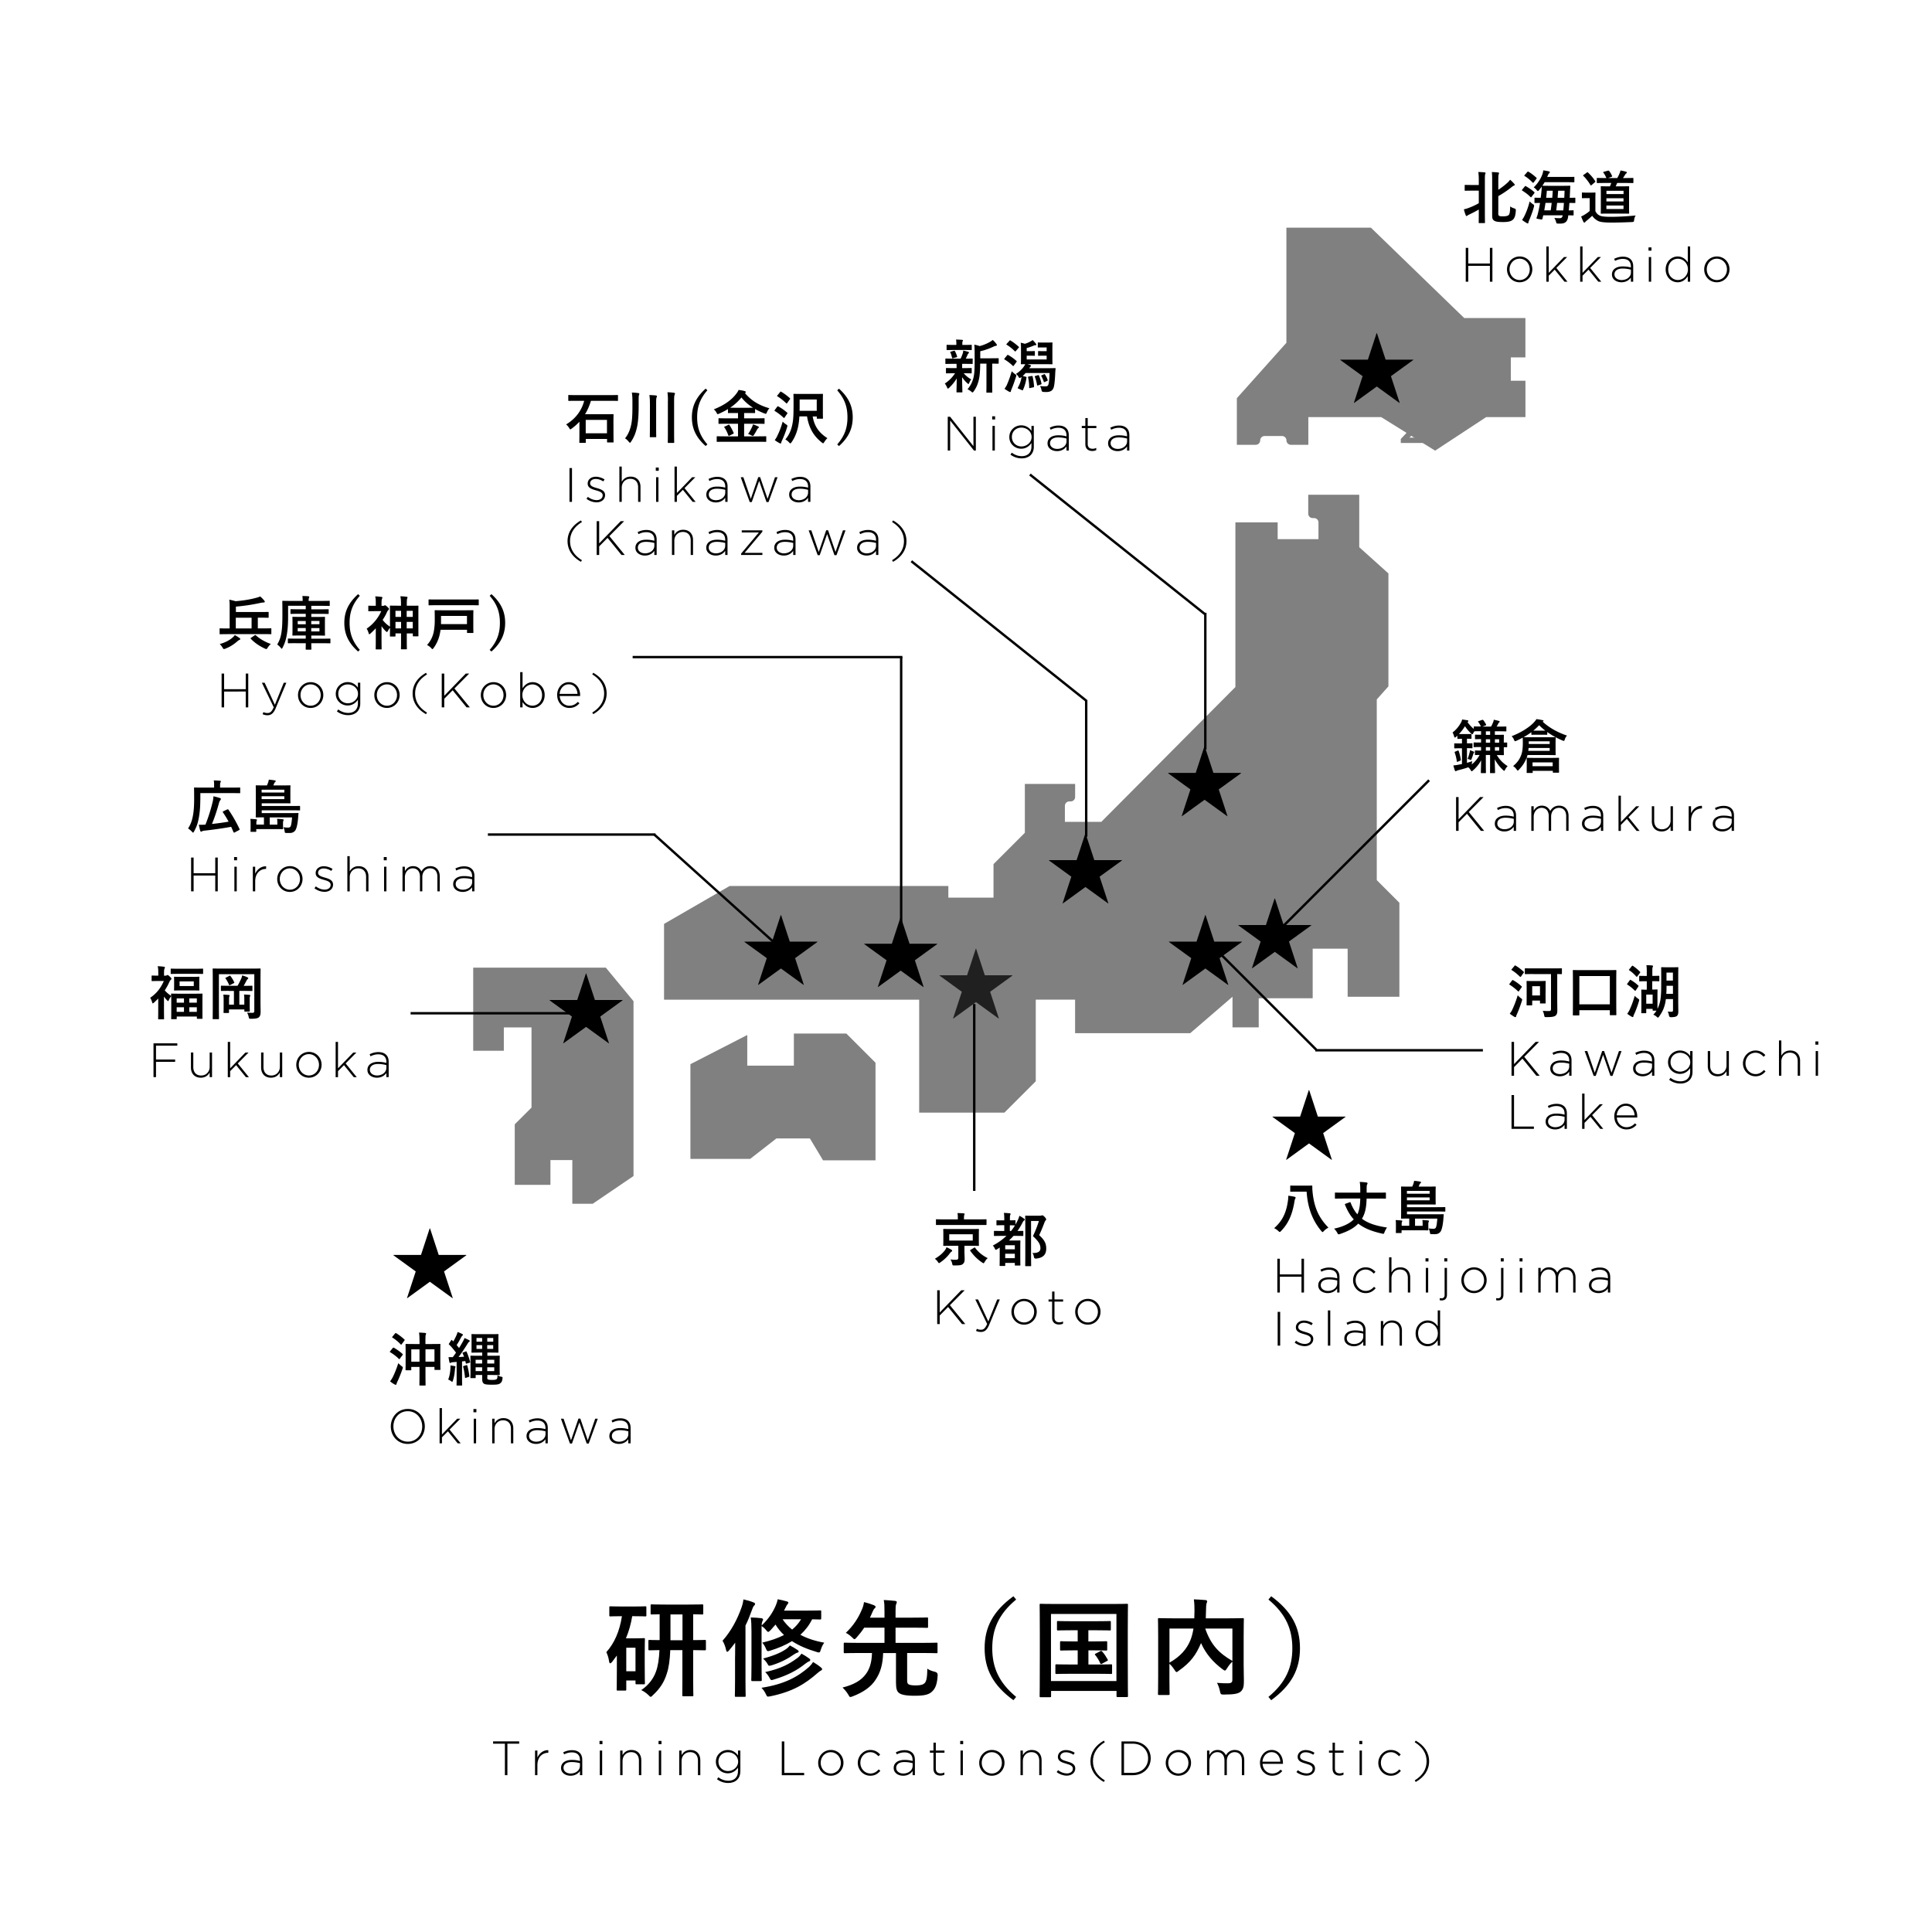 <svg id="Main" xmlns="http://www.w3.org/2000/svg" viewBox="0 0 399.99 399.99"><defs><style>.cls-1,.cls-2{fill:gray;stroke-width:0}.cls-2{fill:#000}</style></defs><path class="cls-1" d="M297.24 91.71h-7.23v-.83l1.19-1.26c2.91-2.94 4.38-4.72 4.38-6.71 0-1.31-.57-2.51-2.33-2.51-.98 0-1.86.54-2.45 1.01l-.46-.95c.75-.67 1.86-1.19 3.17-1.19 2.47 0 3.44 1.8 3.44 3.48 0 2.3-1.62 4.26-4.15 6.81l-.96 1.01v.03h5.4v1.11z"/><path class="cls-1" d="M312.79 78.82v-4.83h3.02v-8.15h-12.67l-19.31-18.7h-17.5v23.83l-10.26 11.47v9.65h3.92c.5 0 .91-.41.91-.91s.41-.91.91-.91h3.62c.5 0 .91.41.91.91s.41.91.91.91h3.62v-5.73h15.09l11.16 6.94 10.56-6.94h8.14v-7.54h-3.02zm-39.82 29.35c0-.5-.41-.91-.91-.91h-.3c-.5 0-.91-.41-.91-.91v-3.92h10.56v10.86l6.04 5.43v23.38l-2.41 2.71v37.41l4.68 4.68v19.46h-10.71v-9.95h-7.24v10.26H260.6v6.03h-5.43v-6.34l-8.75 7.54h-23.84v-6.94h-8.14v16.9l-6.49 6.49H190.3v-23.38h-52.82v-15.69l13.58-7.85h45.28v2.41h9.35v-6.94l6.49-6.49V162.3h10.41v2.71c0 .5-.41.91-.91.91h-.3c-.5 0-.91.41-.91.91v3.32h7.54l27.76-27.91v-34.09h8.75v3.47h8.45v-3.47zM131.16 243.48v-36.2l-5.73-6.94H97.97v17.2h6.34v-4.83h5.73v16.6l-3.47 3.46v12.53h7.39v-5.13h4.53v9.05h4.22l8.45-5.74z"/><path class="cls-1" d="M155.31 239.93h-12.37v-19.61l11.77-6.04v6.34h9.65v-6.64h10.86l6.04 6.04v20.21H170.4l-2.72-4.53h-6.94l-5.43 4.23z"/><path class="cls-2" d="M130.89 334.61c-.26 1.61-.7 3.15-1.3 4.58h2.11c.99 0 1.43-.04 1.58-.04.22 0 .24.02.24.24 0 .15-.04.81-.04 2.97v2.2c0 3.15.04 3.76.04 3.89 0 .24-.02.26-.24.26h-1.47c-.22 0-.24-.02-.24-.26v-.53h-1.91v1.85c0 .22-.02.24-.26.24h-1.47c-.24 0-.26-.02-.26-.24 0-.13.04-.81.04-3.98v-3.04c-.31.44-.64.88-.97 1.3-.15.2-.29.31-.4.31-.13 0-.2-.13-.24-.42-.11-.77-.31-1.34-.57-1.89 1.65-1.83 2.75-4.31 3.23-7.44h-.13c-1.58 0-2.09.04-2.24.04-.22 0-.24-.02-.24-.24v-1.61c0-.22.02-.24.24-.24.15 0 .66.04 2.24.04h2.71c1.61 0 2.11-.04 2.24-.04.22 0 .24.02.24.24v1.61c0 .22-.02.24-.24.24-.13 0-.64-.04-2.24-.04h-.44zm-1.23 6.52v4.88h1.91v-4.88h-1.91zm9.11.52c-.09 2.07-.31 3.65-.73 4.88-.55 1.76-1.43 3.1-2.86 4.42-.22.24-.35.35-.46.35-.13 0-.24-.13-.51-.4-.44-.42-.97-.77-1.45-.99 1.47-.99 2.51-2.33 3.04-3.81.44-1.21.64-2.6.73-4.47-1.39.02-1.94.04-2.05.04-.22 0-.24-.02-.24-.24v-1.65c0-.24.02-.26.24-.26.11 0 .66.04 2.09.04v-5.35c-1.1.02-1.56.04-1.65.04-.2 0-.22-.02-.22-.22v-1.63c0-.22.02-.24.22-.24.13 0 .81.04 2.79.04h4.86c1.98 0 2.66-.04 2.79-.04.22 0 .24.02.24.24v1.63c0 .2-.02.22-.24.22-.11 0-.59-.02-1.85-.04v5.35c1.65 0 2.27-.04 2.4-.04.22 0 .24.02.24.26v1.65c0 .22-.02.24-.24.24-.13 0-.75-.02-2.4-.04v6.32c0 2.18.04 2.86.04 2.99 0 .22-.02.24-.24.24h-1.83c-.2 0-.22-.02-.22-.24 0-.15.02-.81.02-2.99v-6.32h-2.53zm2.53-2.06v-5.35h-2.49v5.35h2.49zm10.89 3.36c0-.81 0-1.87.02-2.86-.4.53-.81 1.06-1.25 1.58-.18.2-.29.31-.4.31-.09 0-.18-.13-.24-.4-.15-.73-.44-1.43-.73-1.89 1.74-1.96 3.04-4.33 3.98-7.02.18-.53.29-.99.35-1.54.75.18 1.45.35 2.07.62.24.09.33.15.33.33 0 .15-.07.24-.22.37-.15.15-.24.35-.44.92-.4 1.1-.81 2.16-1.32 3.17v11.18c0 2.16.04 3.23.04 3.34 0 .22-.02.24-.24.24h-1.76c-.22 0-.24-.02-.24-.24 0-.13.04-1.19.04-3.34v-4.77zm17.82-7.92c0 .24-.02.26-.22.26-.11 0-.53-.02-1.65-.04-.62 1.25-1.45 2.31-2.44 3.21 1.41.75 3.06 1.3 4.95 1.63-.29.4-.53.84-.7 1.41-.15.46-.2.62-.4.62-.11 0-.26-.04-.48-.11-2-.59-3.7-1.32-5.1-2.24-1.32.81-2.82 1.45-4.49 1.96-.22.07-.35.11-.46.11-.22 0-.29-.15-.46-.55-.22-.51-.46-.9-.75-1.21 1.69-.4 3.21-.9 4.51-1.58-.68-.64-1.28-1.34-1.76-2.16-.31.37-.66.77-1.03 1.17-.24.22-.37.35-.48.35-.13 0-.24-.13-.46-.4-.29-.35-.57-.59-.92-.81v8.12c0 1.94.04 2.88.04 3.01 0 .24-.02.26-.24.26h-1.69c-.22 0-.24-.02-.24-.26 0-.13.04-1.08.04-3.01v-7.06c0-1.32-.04-1.98-.15-2.84.86.02 1.43.07 2.18.15.2.02.37.13.37.26 0 .15-.11.31-.18.48-.07.15-.09.35-.11.77 1.41-1.34 2.27-2.64 2.9-4.09.15-.35.33-.84.42-1.34.68.13 1.23.26 1.94.46.15.04.26.13.26.26s-.09.24-.18.33c-.11.11-.24.35-.42.73l-.29.57h4.88c1.85 0 2.46-.04 2.6-.04.2 0 .22.02.22.22v1.41zm-2.46 10.03c.33-.31.55-.59.79-.97.59.35 1.21.77 1.67 1.17.13.11.2.2.2.31 0 .13-.09.22-.24.29-.18.09-.42.26-.7.51-2.6 2.27-5.11 3.85-9.77 4.82-.22.04-.42.07-.48.07-.2 0-.26-.11-.42-.44-.29-.62-.57-.99-.95-1.39 4.71-.73 7.48-2.22 9.9-4.36zm-2.38-3.41c.13.09.18.15.18.26s-.09.2-.24.24c-.18.04-.4.15-.73.37-1.21.86-2.73 1.67-4.58 2.24-.24.07-.4.11-.51.11-.2 0-.24-.11-.4-.4-.24-.42-.57-.79-.9-1.1 2.11-.55 3.72-1.23 4.73-1.94.35-.24.62-.51.81-.77.57.29 1.14.64 1.63.97zm-.04 1.59c.31-.24.62-.59.81-.88.62.33 1.12.66 1.63 1.03.15.11.18.18.18.29s-.07.22-.2.26c-.2.07-.44.2-.79.48-1.78 1.43-3.72 2.44-6.49 3.28-.26.09-.42.13-.53.13-.18 0-.24-.13-.4-.42-.24-.48-.59-.92-.92-1.23 3.26-.73 4.97-1.65 6.71-2.95zm-3.11-7.99c.55.81 1.21 1.52 1.98 2.13.73-.59 1.34-1.3 1.85-2.13h-3.83zm25.79 12.3c0 .73.02.9.2 1.08.18.2.7.31 1.58.31 1.06 0 1.54-.18 1.85-.48.35-.37.53-1.14.55-2.99.37.29.99.51 1.61.66q.55.13.53.68c-.09 1.8-.46 2.71-1.08 3.32-.62.64-1.45.95-3.63.95-2.02 0-2.95-.24-3.39-.66-.35-.33-.53-.81-.53-2.13v-6.05h-2.66c-.07 2.35-.57 4.05-1.56 5.52-.92 1.45-2.49 2.57-4.71 3.43-.24.09-.4.15-.51.15-.18 0-.26-.15-.46-.53-.33-.55-.73-1.01-1.17-1.43 2.51-.64 3.87-1.52 4.82-2.77.73-.99 1.23-2.31 1.28-4.38h-2.82c-1.98 0-2.64.04-2.77.04-.24 0-.26-.02-.26-.24v-1.72c0-.2.02-.22.26-.22.13 0 .79.04 2.77.04h5.41v-3.15h-4.2c-.46.7-.97 1.36-1.56 2.02-.22.24-.35.37-.46.37s-.24-.13-.48-.37c-.37-.35-.81-.7-1.3-.95 1.56-1.47 2.57-3.08 3.23-4.62.31-.64.44-1.14.53-1.74.79.18 1.47.42 2.05.64.2.09.35.2.35.33s-.07.22-.2.33c-.15.13-.26.33-.4.64-.2.44-.37.88-.57 1.28h3.01v-1.21c0-1.23-.02-1.78-.15-2.44.84.04 1.58.09 2.35.18.2.02.35.11.35.24 0 .15-.07.26-.13.44-.11.2-.13.59-.13 1.45v1.34h3.48c2.13 0 2.88-.04 3.01-.04.22 0 .24.02.24.26v1.65c0 .22-.02.24-.24.24-.13 0-.88-.04-3.01-.04h-3.48v3.15h5.7c1.96 0 2.64-.04 2.77-.04.22 0 .22.02.22.22v1.72c0 .22 0 .24-.22.24-.13 0-.81-.04-2.77-.04h-3.3v5.33zm22.57-16.39c-3.65 3.01-4.95 6.21-4.95 10.08s1.3 7.06 4.95 10.08l-.57.68c-4.22-3.08-5.96-6.42-5.96-10.76s1.74-7.68 5.96-10.76l.57.68zm5.1 20.22c-.22 0-.24-.02-.24-.24 0-.15.04-1.63.04-8.45v-4.38c0-4.36-.04-5.9-.04-6.03 0-.22.02-.24.24-.24.15 0 .88.04 2.93.04h11.95c2.05 0 2.77-.04 2.93-.04.22 0 .24.02.24.24 0 .13-.04 1.67-.04 5.28v5.1c0 6.82.04 8.32.04 8.45 0 .22-.02.24-.24.24h-1.89c-.22 0-.24-.02-.24-.24v-1.03h-13.55v1.06c0 .22-.02.24-.24.24h-1.87zm2.11-3.35h13.55v-13.88h-13.55v13.88zm8.89-8.2c1.76 0 2.38-.04 2.51-.04.22 0 .24.02.24.24v1.45c0 .22-.02.24-.24.24-.13 0-.75-.04-2.51-.04h-1.14v2.93h1.8c2.05 0 2.71-.04 2.84-.04.24 0 .26.02.26.24v1.52c0 .22-.02.24-.26.24-.13 0-.79-.04-2.84-.04h-5.54c-2.05 0-2.71.04-2.84.04-.24 0-.26-.02-.26-.24v-1.52c0-.22.02-.24.26-.24.13 0 .79.04 2.84.04h1.52v-2.93h-.86c-1.8 0-2.42.04-2.55.04-.22 0-.24-.02-.24-.24v-1.45c0-.22.02-.24.24-.24.13 0 .75.04 2.55.04h.86v-2.31h-1.28c-1.98 0-2.66.04-2.79.04-.2 0-.22-.02-.22-.24v-1.47c0-.22.02-.24.22-.24.13 0 .81.04 2.79.04h5.1c2 0 2.68-.04 2.82-.04.2 0 .22.02.22.24v1.47c0 .22-.02.24-.22.24-.13 0-.81-.04-2.82-.04h-1.61v2.31h1.14zm1.32 2.02c.22-.11.26-.07.44.13.4.46.7.9 1.08 1.58.09.18.09.22-.18.35l-.95.51c-.29.15-.33.09-.44-.15-.22-.51-.64-1.21-1.01-1.63-.15-.18-.07-.2.18-.33l.88-.46zm29.68 2.75c0 1.91.07 3.08.04 3.83 0 .81-.22 1.45-.7 1.83-.48.37-1.25.57-3.41.57-.64 0-.7-.02-.84-.7s-.35-1.28-.62-1.72c.92.07 1.89.11 2.31.09.68-.02.88-.2.88-.75v-3.74c-.44.42-.81.9-1.1 1.39-.2.31-.31.46-.44.46-.11 0-.24-.09-.48-.26-1.94-1.45-3.45-3.15-4.47-5.44l-.07.18c-.92 2.16-2.05 3.83-4.51 5.54-.24.2-.37.29-.48.29-.13 0-.22-.13-.42-.44-.31-.48-.66-.92-1.06-1.28v3.06c0 2.05.04 3.06.04 3.19 0 .2-.02.22-.26.22h-1.91c-.22 0-.24-.02-.24-.22 0-.15.04-1.19.04-3.46v-8.51c0-2.27-.04-3.32-.04-3.48 0-.22.02-.24.24-.24.15 0 .88.04 2.97.04h4.31c.02-.51.04-1.03.04-1.58 0-.79-.02-1.54-.13-2.35.77.02 1.63.09 2.42.15.22.02.33.13.33.26 0 .15-.07.29-.13.46-.07.22-.09.7-.11 1.61 0 .48-.02.97-.04 1.45h4.69c2.07 0 2.82-.04 2.95-.04.22 0 .24.02.24.24 0 .13-.04 1.32-.04 3.61v5.74zm-15.36-.37c2.33-1.32 3.57-2.86 4.29-4.55.31-.73.53-1.58.68-2.51h-4.97v7.06zm13.03-7.07h-5.63c1.17 3.39 2.88 5.13 5.63 6.71v-6.71zm8.03-6.68c4.22 3.08 5.96 6.42 5.96 10.76s-1.74 7.68-5.96 10.76l-.57-.68c3.65-3.01 4.95-6.21 4.95-10.08s-1.3-7.06-4.95-10.08l.57-.68zM104.53 361h-2.44v-.48h5.4v.48h-2.44v6.52h-.52V361zm6.24 1.42h.49v1.45c.4-.91 1.25-1.57 2.26-1.53v.54h-.05c-1.18 0-2.21.89-2.21 2.55v2.09h-.49v-5.1zm5.38 3.62v-.02c0-1.06.91-1.66 2.23-1.66.71 0 1.2.09 1.69.22v-.22c0-1.03-.63-1.56-1.68-1.56-.62 0-1.13.17-1.6.41l-.18-.43c.56-.26 1.11-.44 1.81-.44s1.24.19 1.61.56c.34.34.52.81.52 1.44v3.18h-.48v-.85c-.35.49-.98.97-1.95.97s-1.97-.54-1.97-1.6zm3.92-.43v-.58c-.43-.11-1-.23-1.73-.23-1.08 0-1.68.48-1.68 1.19v.02c0 .74.7 1.17 1.48 1.17 1.04 0 1.93-.64 1.93-1.57zm4.05-5.18h.61v.67h-.61v-.67zm.06 1.99h.49v5.1h-.49v-5.1zm4.22 0h.49v.95c.34-.6.91-1.07 1.84-1.07 1.29 0 2.04.88 2.04 2.1v3.12h-.49v-3.03c0-1.05-.59-1.74-1.62-1.74s-1.77.76-1.77 1.82v2.95h-.49v-5.1zm7.94-1.99h.61v.67h-.61v-.67zm.06 1.99h.49v5.1h-.49v-5.1zm4.22 0h.49v.95c.34-.6.91-1.07 1.84-1.07 1.29 0 2.04.88 2.04 2.1v3.12h-.49v-3.03c0-1.05-.59-1.74-1.62-1.74s-1.77.76-1.77 1.82v2.95h-.49v-5.1zm7.82 5.94l.29-.4c.61.47 1.31.72 2.06.72 1.17 0 2-.67 2-1.98v-.74c-.44.63-1.12 1.18-2.13 1.18-1.23 0-2.45-.94-2.45-2.4v-.02c0-1.47 1.22-2.42 2.45-2.42 1.02 0 1.71.54 2.13 1.14v-1.02h.49v4.31c0 .74-.24 1.32-.65 1.73-.44.44-1.1.68-1.85.68-.85 0-1.64-.26-2.34-.78zm4.38-3.63v-.02c0-1.18-1.05-1.94-2.11-1.94s-1.97.74-1.97 1.93v.02c0 1.15.92 1.95 1.97 1.95s2.11-.78 2.11-1.94zm9.04-4.2h.52v6.52h4.11v.48h-4.63v-7zm7.53 4.46v-.02c0-1.43 1.11-2.67 2.63-2.67s2.61 1.22 2.61 2.65v.02c0 1.43-1.11 2.67-2.63 2.67s-2.61-1.22-2.61-2.65zm4.7 0v-.02c0-1.23-.92-2.21-2.1-2.21s-2.08.99-2.08 2.19v.02c0 1.23.92 2.21 2.1 2.21s2.08-.99 2.08-2.19zm3.5 0v-.02c0-1.43 1.14-2.67 2.6-2.67.96 0 1.56.44 2.04.94l-.35.36c-.44-.45-.94-.84-1.7-.84-1.16 0-2.06.97-2.06 2.19v.02c0 1.23.93 2.21 2.1 2.21.72 0 1.28-.37 1.71-.85l.34.3c-.52.59-1.14 1.01-2.08 1.01-1.47 0-2.6-1.22-2.6-2.65zm7.43 1.05v-.02c0-1.06.91-1.66 2.23-1.66.71 0 1.2.09 1.69.22v-.22c0-1.03-.63-1.56-1.68-1.56-.62 0-1.13.17-1.6.41l-.18-.43c.56-.26 1.11-.44 1.81-.44s1.24.19 1.61.56c.34.34.52.81.52 1.44v3.18h-.48v-.85c-.35.49-.98.97-1.95.97s-1.97-.54-1.97-1.6zm3.93-.43v-.58c-.43-.11-1-.23-1.73-.23-1.08 0-1.68.48-1.68 1.19v.02c0 .74.7 1.17 1.48 1.17 1.04 0 1.93-.64 1.93-1.57zm4.31.6v-3.34h-.74v-.45h.74v-1.63h.49v1.63h1.79v.45h-1.79v3.29c0 .73.43.99 1.02.99.25 0 .46-.05.75-.18v.46c-.26.12-.51.18-.83.18-.79 0-1.43-.43-1.43-1.4zm5.54-5.78h.61v.67h-.61v-.67zm.06 1.99h.49v5.1h-.49v-5.1zm3.87 2.57v-.02c0-1.43 1.11-2.67 2.63-2.67s2.61 1.22 2.61 2.65v.02c0 1.43-1.11 2.67-2.63 2.67s-2.61-1.22-2.61-2.65zm4.7 0v-.02c0-1.23-.92-2.21-2.1-2.21s-2.08.99-2.08 2.19v.02c0 1.23.92 2.21 2.1 2.21s2.08-.99 2.08-2.19zm3.85-2.57h.49v.95c.34-.6.91-1.07 1.84-1.07 1.29 0 2.04.88 2.04 2.1v3.12h-.49v-3.03c0-1.05-.59-1.74-1.62-1.74s-1.77.76-1.77 1.82v2.95h-.49v-5.1zm7.49 4.46l.29-.39c.56.43 1.18.67 1.83.67.69 0 1.23-.38 1.23-.97v-.02c0-.6-.64-.82-1.35-1.02-.83-.24-1.75-.49-1.75-1.4v-.02c0-.82.69-1.41 1.68-1.41.61 0 1.3.22 1.81.56l-.26.41c-.47-.31-1.03-.51-1.57-.51-.7 0-1.16.38-1.16.89v.02c0 .57.69.78 1.42.99.82.23 1.68.53 1.68 1.43v.02c0 .91-.78 1.49-1.76 1.49-.74 0-1.55-.3-2.09-.74zm6.99-2.23c0-1.81 1.01-3.28 2.77-4.28l.21.33c-1.58.97-2.46 2.28-2.46 3.95s.88 2.98 2.46 3.95l-.21.33c-1.76-1-2.77-2.47-2.77-4.28zm6.43-4.12h2.33c2.2 0 3.72 1.51 3.72 3.48v.02c0 1.97-1.52 3.5-3.72 3.5h-2.33v-7zm.52.47v6.04h1.81c1.95 0 3.18-1.33 3.18-3v-.02c0-1.66-1.23-3.02-3.18-3.02h-1.81zm8.64 3.99v-.02c0-1.43 1.11-2.67 2.63-2.67s2.61 1.22 2.61 2.65v.02c0 1.43-1.11 2.67-2.63 2.67s-2.61-1.22-2.61-2.65zm4.7 0v-.02c0-1.23-.92-2.21-2.1-2.21s-2.08.99-2.08 2.19v.02c0 1.23.92 2.21 2.1 2.21s2.08-.99 2.08-2.19zm3.85-2.57h.49v.91c.33-.53.79-1.03 1.7-1.03s1.44.51 1.72 1.1c.33-.57.88-1.1 1.84-1.1 1.21 0 1.96.85 1.96 2.13v3.09h-.49v-3.03c0-1.1-.57-1.74-1.51-1.74-.86 0-1.61.66-1.61 1.8v2.97h-.49v-3.06c0-1.06-.58-1.71-1.49-1.71s-1.63.8-1.63 1.83v2.94h-.49v-5.1zm10.96 2.56v-.02c0-1.48 1.04-2.66 2.42-2.66s2.34 1.16 2.34 2.67v.2h-4.23c.09 1.27 1 2.01 2 2.01.79 0 1.33-.35 1.75-.8l.34.3c-.52.56-1.13.96-2.11.96-1.34 0-2.5-1.07-2.5-2.66zm4.22-.25c-.07-1.03-.66-1.98-1.83-1.98-1.01 0-1.79.85-1.88 1.98h3.71zm3.33 2.15l.29-.39c.56.43 1.18.67 1.83.67.69 0 1.23-.38 1.23-.97v-.02c0-.6-.64-.82-1.35-1.02-.83-.24-1.75-.49-1.75-1.4v-.02c0-.82.69-1.41 1.68-1.41.61 0 1.3.22 1.81.56l-.26.41c-.47-.31-1.03-.51-1.57-.51-.7 0-1.16.38-1.16.89v.02c0 .57.69.78 1.42.99.82.23 1.68.53 1.68 1.43v.02c0 .91-.78 1.49-1.76 1.49-.74 0-1.55-.3-2.09-.74zm7.48-.67v-3.34h-.74v-.45h.74v-1.63h.49v1.63h1.79v.45h-1.79v3.29c0 .73.43.99 1.02.99.25 0 .46-.05.75-.18v.46c-.26.12-.51.18-.83.18-.79 0-1.43-.43-1.43-1.4zm5.54-5.78h.61v.67h-.61v-.67zm.05 1.99h.49v5.1h-.49v-5.1zm3.88 2.57v-.02c0-1.43 1.14-2.67 2.6-2.67.96 0 1.56.44 2.04.94l-.35.36c-.44-.45-.94-.84-1.7-.84-1.16 0-2.06.97-2.06 2.19v.02c0 1.23.93 2.21 2.1 2.21.72 0 1.28-.37 1.71-.85l.34.3c-.52.59-1.14 1.01-2.08 1.01-1.47 0-2.6-1.22-2.6-2.65zm7.54 3.61c1.58-.97 2.46-2.28 2.46-3.95s-.88-2.98-2.46-3.95l.21-.33c1.76 1 2.77 2.47 2.77 4.28s-1.01 3.28-2.77 4.28l-.21-.33zM123.18 207.04h5.71v.07l-4.62 3.35 1.81 5.52-.05.02-4.69-3.4-4.69 3.4-.05-.02 1.81-5.52-4.62-3.35v-.07h5.71l1.8-5.49h.07l1.8 5.49zm163.7-132.58h5.71v.07l-4.62 3.35 1.81 5.52-.05.02-4.69-3.4-4.69 3.4-.05-.02 1.81-5.52-4.62-3.35v-.07h5.71l1.8-5.49h.07l1.8 5.49zM163.52 194.95h5.71v.07l-4.62 3.35 1.81 5.52-.05.02-4.69-3.4-4.69 3.4-.05-.02 1.81-5.52-4.62-3.35v-.07h5.71l1.8-5.49h.07l1.8 5.49z"/><path d="M203.9 201.91h5.71v.07l-4.62 3.35 1.81 5.52-.05.02-4.69-3.4-4.69 3.4-.05-.02 1.81-5.52-4.62-3.35v-.07h5.71l1.8-5.49h.07l1.8 5.49z" fill="#202020" stroke-width="0"/><path class="cls-2" d="M188.32 195.39h5.71v.07l-4.62 3.35 1.81 5.52-.05.02-4.69-3.4-4.69 3.4-.05-.02 1.81-5.52-4.62-3.35v-.07h5.71l1.8-5.49h.07l1.8 5.49zm38.25-17.31h5.71v.07l-4.62 3.35 1.81 5.52-.05.02-4.69-3.4-4.69 3.4-.05-.02 1.81-5.52-4.62-3.35v-.07h5.71l1.8-5.49h.07l1.8 5.49zm39.2 13.43h5.71v.07l-4.62 3.35 1.81 5.52-.05.02-4.69-3.4-4.69 3.4-.05-.02 1.81-5.52-4.62-3.35v-.07h5.71l1.8-5.49h.07l1.8 5.49zm7.08 39.66h5.71v.07l-4.62 3.35 1.81 5.52-.05.02-4.69-3.4-4.69 3.4-.05-.02 1.81-5.52-4.62-3.35v-.07h5.71l1.8-5.49h.07l1.8 5.49zm-21.45-36.22h5.71v.07l-4.62 3.35 1.81 5.52-.05.02-4.69-3.4-4.69 3.4-.05-.02 1.81-5.52-4.62-3.35v-.07h5.71l1.8-5.49h.07l1.8 5.49zM90.84 259.81h5.71v.07l-4.62 3.35 1.81 5.52-.05.02-4.69-3.4-4.69 3.4-.05-.02 1.81-5.52-4.62-3.35v-.07h5.71l1.8-5.49h.07l1.8 5.49zM34.3 201.98c.12 0 .17-.01.23-.05.04-.02.08-.07.14-.07.1 0 .22.07.5.34.26.25.32.32.32.41 0 .12-.04.18-.14.26-.08.07-.18.19-.29.44-.28.62-.59 1.2-.95 1.73.37.43.77.76 1.32 1.15-.01-.2-.01-.31-.01-.35 0-.12.01-.13.13-.13.07 0 .46.02 1.6.02h3.05c1.12 0 1.51-.02 1.6-.02.12 0 .12.01.12.13 0 .07-.01.43-.01 1.42v1.28c0 1.85.01 2.19.01 2.27 0 .11 0 .12-.12.12h-.91c-.12 0-.13-.01-.13-.12v-.35h-4.17v.41c0 .12-.01.13-.14.13h-.88c-.12 0-.13-.01-.13-.13 0-.07.02-.42.02-2.3v-1.13c0-.58-.01-.94-.01-1.19-.17.17-.38.52-.53.88-.04.08-.06.13-.11.13s-.13-.07-.26-.2c-.2-.2-.41-.47-.6-.74v2.81c0 .89.02 1.71.02 1.77 0 .12-.01.13-.14.13h-.95c-.13 0-.14-.01-.14-.13 0-.07.02-.89.02-1.77v-2.4c-.28.28-.56.55-.86.83-.12.11-.2.17-.26.17s-.1-.07-.13-.19c-.11-.38-.23-.67-.42-.97 1.29-.85 2.19-2.01 2.83-3.47h-1.16c-.88 0-1.16.02-1.24.02-.12 0-.13-.01-.13-.13v-.89c0-.12.01-.13.13-.13.08 0 .37.02 1.25.02v-.49c0-.64-.01-.98-.12-1.46.44.01.88.05 1.3.11.12.01.19.06.19.12 0 .11-.04.17-.07.25-.07.14-.11.32-.11.94v.54h.36zm2.78-.36c-1.14 0-1.52.02-1.6.02-.13 0-.14-.01-.14-.13v-.84c0-.12.01-.13.14-.13.07 0 .46.02 1.6.02h3.25c1.14 0 1.52-.02 1.58-.02.13 0 .14.01.14.13v.84c0 .12-.01.13-.14.13-.06 0-.44-.02-1.58-.02h-3.25zm2.63.63c1.02 0 1.35-.04 1.44-.04.12 0 .13.01.13.13 0 .07-.02.26-.02.79v1.02c0 .53.02.73.02.79 0 .12-.01.13-.13.13-.08 0-.42-.02-1.44-.02H37.6c-1.01 0-1.36.02-1.44.02-.12 0-.13-.01-.13-.13 0-.07.02-.26.02-.78v-1.02c0-.53-.02-.71-.02-.79 0-.12.01-.13.13-.13.08 0 .43.02 1.44.02h2.11zm-3.13 5.34h1.51v-.89h-1.51v.89zm1.51 1.9v-.95h-1.51v.95h1.51zm2.03-6.31h-2.94v.96h2.94v-.96zm-.93 3.52v.89h1.56v-.89h-1.56zm1.56 2.79v-.95h-1.56v.95h1.56zm13.18-1.95c0 1.04.04 1.67.02 2.07-.01.44-.1.77-.35 1-.24.19-.59.31-1.65.31-.36 0-.38-.01-.46-.37-.06-.32-.2-.68-.35-.92.44.05.83.06 1.13.06s.38-.12.38-.42v-7.58h-7.33v7c0 1.4.02 2.11.02 2.18 0 .12-.01.13-.14.13h-1.04c-.12 0-.13-.01-.13-.13 0-.08.02-.89.02-2.51v-5.18c0-1.63-.02-2.46-.02-2.53 0-.13.01-.14.13-.14.08 0 .48.02 1.61.02h6.44c1.13 0 1.52-.02 1.61-.02.12 0 .13.01.13.14 0 .07-.02.94-.02 2.57v4.32zm-6.56-2.4c-1.07 0-1.44.02-1.51.02-.12 0-.13-.01-.13-.13v-.82c0-.13.01-.14.13-.14.07 0 .44.02 1.51.02h1.81c.3-.5.56-1.04.76-1.49.08-.18.14-.37.2-.66.38.11.79.25 1.09.4.11.05.17.1.17.17 0 .1-.05.13-.12.19a.85.85 0 00-.22.28c-.16.3-.38.74-.61 1.12h.17c1.06 0 1.43-.02 1.5-.02.13 0 .14.01.14.14v.82c0 .12-.01.13-.14.13-.07 0-.44-.02-1.5-.02h-1.07v2.84h1.03v-.96c0-.5 0-.78-.07-1.13.38.01.84.04 1.15.07.1.01.16.05.16.12s-.02.13-.06.19c-.05.07-.06.19-.06.77v1.31c0 .56.02.86.02.94 0 .12-.01.13-.13.13h-.86c-.13 0-.14-.01-.14-.13v-.31h-3.18v.59c0 .13-.01.14-.14.14h-.86c-.12 0-.13-.01-.13-.14 0-.07.02-.36.02-1.01v-1.52c0-.55-.01-.79-.07-1.13.37.01.83.04 1.14.07.12.01.17.05.17.11 0 .08-.04.14-.07.23-.04.08-.05.23-.05.73v.94h1.01v-2.84h-1.04zm.1-3.1c.14-.07.17-.07.25.04.29.37.54.79.77 1.27.06.12.02.13-.13.22l-.7.36c-.17.07-.2.06-.25-.06-.19-.46-.44-.92-.71-1.28-.08-.11-.06-.12.1-.2l.67-.34zM31.78 216h4.93v.48H32.3v2.87h3.96v.48H32.3V223h-.52v-7zm7.75 5.02v-3.12h.49v3.03c0 1.05.59 1.74 1.62 1.74s1.77-.76 1.77-1.82v-2.95h.49v5.1h-.49v-.95c-.34.6-.91 1.07-1.84 1.07-1.29 0-2.04-.88-2.04-2.1zm7.63-5.31h.49v5.47l3.16-3.27h.65l-2.23 2.26 2.3 2.84h-.62l-2.02-2.49-1.24 1.25v1.24h-.49v-7.3zm6.9 5.31v-3.12h.49v3.03c0 1.05.59 1.74 1.62 1.74s1.77-.76 1.77-1.82v-2.95h.49v5.1h-.49v-.95c-.34.6-.91 1.07-1.84 1.07-1.29 0-2.04-.88-2.04-2.1zm7.28-.55v-.02c0-1.43 1.11-2.67 2.63-2.67s2.61 1.22 2.61 2.65v.02c0 1.43-1.11 2.67-2.63 2.67s-2.61-1.22-2.61-2.65zm4.7 0v-.02c0-1.23-.92-2.21-2.1-2.21s-2.08.99-2.08 2.19v.02c0 1.23.92 2.21 2.1 2.21s2.08-.99 2.08-2.19zm3.45-4.76h.49v5.47l3.16-3.27h.65l-2.23 2.26 2.3 2.84h-.62l-2.02-2.49-1.24 1.25v1.24h-.49v-7.3zm6.58 5.81v-.02c0-1.06.91-1.66 2.23-1.66.71 0 1.2.09 1.69.22v-.22c0-1.03-.63-1.56-1.68-1.56-.62 0-1.13.17-1.6.41l-.18-.43c.56-.26 1.11-.44 1.81-.44s1.24.19 1.61.56c.34.34.52.81.52 1.44V223h-.48v-.85c-.35.49-.98.97-1.95.97s-1.97-.54-1.97-1.6zm3.92-.43v-.58c-.43-.11-1-.23-1.73-.23-1.08 0-1.68.48-1.68 1.19v.02c0 .74.7 1.17 1.48 1.17 1.04 0 1.93-.64 1.93-1.57zM306.16 37.43c0-.85-.02-1.22-.1-1.82.47.01.9.04 1.31.08.12.01.19.07.19.13 0 .08-.04.16-.07.24-.06.16-.07.46-.07 1.33v6.67c0 1.28.02 1.93.02 2 0 .12-.01.13-.13.13h-1.04c-.12 0-.13-.01-.13-.13 0-.08.02-.72.02-2v-.68c-.7.41-1.4.76-1.99 1.04-.19.1-.31.16-.36.2-.06.06-.12.11-.19.11-.06 0-.11-.06-.16-.16-.12-.3-.3-.8-.38-1.24.37-.07.61-.14 1.03-.3.68-.26 1.36-.56 2.05-.96v-2.6h-1.26c-1.09 0-1.45.02-1.52.02-.13 0-.14-.01-.14-.13v-.95c0-.12.01-.13.14-.13.07 0 .43.02 1.52.02h1.26v-.89zm4.03 6.52c0 .47.02.61.16.71.13.1.3.13.79.13.62 0 1-.08 1.2-.26.22-.19.3-.76.32-1.8.29.22.58.34.89.43q.3.08.28.41c-.07 1.26-.35 1.73-.72 2-.35.26-.92.4-1.85.4-1.16 0-1.6-.07-1.93-.3-.26-.18-.4-.37-.4-1.07v-7.05c0-.8 0-1.37-.07-1.93.46.01.86.04 1.26.08.14.01.23.06.23.17s-.05.17-.08.24c-.05.12-.07.46-.07 1.42v1.76c.72-.47 1.37-.98 1.85-1.42.23-.2.42-.41.59-.67.32.29.61.56.86.86.08.1.1.14.1.23 0 .07-.08.11-.18.14-.14.05-.29.16-.58.4-.7.56-1.68 1.24-2.64 1.77v3.35zm5.49-5.34c.08-.11.13-.12.24-.06.59.35 1.18.73 1.73 1.22.07.08.07.12 0 .24l-.55.72c-.06.08-.1.12-.13.12s-.06-.02-.11-.06c-.5-.52-1.12-.97-1.69-1.32-.06-.04-.08-.06-.08-.1s.02-.07.07-.13l.53-.64zm-.02 6c.38-.8.74-1.73 1.03-2.91.2.2.43.41.66.56.29.19.3.22.22.58-.26.98-.64 1.93-.97 2.75-.1.2-.16.36-.16.48 0 .08-.05.19-.12.19-.08 0-.16-.04-.26-.1-.29-.16-.59-.36-.94-.62.23-.34.37-.58.54-.92zm.54-9c.1-.12.13-.12.24-.06.56.32 1.12.76 1.64 1.24.08.07.1.11-.01.25l-.53.71c-.1.12-.12.13-.23.05-.49-.52-1.12-1.04-1.65-1.35-.11-.06-.11-.08 0-.22l.54-.61zm1.49 5.45c0-.12.01-.13.13-.13.06 0 .37.02 1.16.02.07-.5.12-1.01.17-1.51.02-.25.04-.52.04-.8-.18.25-.37.49-.56.72-.11.13-.18.19-.24.19-.07 0-.13-.07-.24-.2-.2-.25-.42-.43-.62-.56.82-.76 1.45-1.78 1.76-2.61.13-.36.2-.66.22-.91.44.06.88.14 1.14.2.16.04.22.1.22.18s-.05.14-.11.2c-.08.08-.18.16-.28.41-.05.13-.1.25-.16.37h3.93c1.1 0 1.5-.01 1.57-.01.12 0 .13 0 .13.12v.86c0 .13-.01.14-.13.14-.07 0-.47-.02-1.57-.02h-4.46c-.14.25-.3.49-.47.73.08 0 .44.02 1.51.02h2.63c1.07 0 1.44-.02 1.51-.02.12 0 .14.02.14.14-.02.34-.05.71-.06 1.02l-.06 1.34c.7 0 .97-.02 1.02-.02.13 0 .14.01.14.13v.84c0 .12-.01.13-.14.13-.05 0-.35-.01-1.09-.02a69.3 69.3 0 01-.13 1.55c.56 0 .8-.02.86-.02.13 0 .14.01.14.13v.8c0 .12-.01.13-.14.13-.06 0-.32-.01-.97-.02l-.02.26c-.13.98-.56 1.45-1.58 1.45-.35 0-.49 0-.64-.01-.19-.01-.19-.02-.29-.38-.08-.26-.19-.54-.36-.78.35.04.84.05 1.13.05s.55-.1.6-.59h-4.02c-.05.23-.1.44-.16.67-.02.13-.04.19-.18.19-.08 0-.23-.02-.47-.07-.62-.11-.64-.11-.56-.31.11-.29.19-.54.29-.95.16-.67.3-1.38.42-2.1-.68.01-.97.02-1.02.02-.12 0-.13-.01-.13-.13v-.84zm3.36 2.49c.08-.52.14-1.03.2-1.55h-1.28c-.07.5-.16 1.02-.25 1.55h1.33zm-.8-4.06c-.04.49-.08.97-.14 1.46h1.26c.05-.48.07-.97.1-1.46h-1.21zm2.13 2.52c-.06.52-.12 1.03-.19 1.55h1.46c.06-.49.1-1.01.13-1.55h-1.4zm.21-2.52l-.11 1.46h1.38c.02-.5.05-1.01.06-1.46h-1.33zm7.68 4.16c.25.5.5.8 1 1.01.42.17 1.16.23 2.21.23 1.55 0 3.37-.1 5.16-.28-.17.24-.28.6-.32.95-.05.38-.06.38-.44.41-1.52.07-2.95.11-4.2.11s-2.3-.07-2.79-.32c-.53-.26-.98-.67-1.25-1.09-.37.36-.83.76-1.21 1.07-.13.11-.2.17-.24.24-.06.07-.11.11-.18.11-.05 0-.12-.05-.17-.14-.17-.31-.32-.7-.49-1.13.31-.14.48-.23.71-.37.35-.22.76-.49 1.06-.78v-2.65h-.59c-.65 0-.82.02-.88.02-.13 0-.14-.01-.14-.14v-.91c0-.12.01-.13.14-.13.06 0 .23.02.88.02h.76c.64 0 .83-.02.9-.02.12 0 .13.01.13.13 0 .07-.02.41-.02 1.14v2.54zm-1.76-7.92c.07-.05.11-.07.14-.07s.07.02.12.06c.55.52 1.07 1.1 1.5 1.79.07.1.06.12-.07.22l-.68.58c-.07.06-.11.08-.14.08-.05 0-.07-.04-.11-.1-.36-.61-.96-1.4-1.46-1.87-.1-.08-.07-.12.06-.22l.65-.47zm3.94 2.15c-1.25 0-1.65.02-1.73.02-.12 0-.13-.01-.13-.14v-.78c0-.13.01-.14.13-.14.07 0 .48.02 1.73.02h.13c-.17-.37-.36-.79-.62-1.1-.08-.11-.05-.16.11-.2l.82-.22c.14-.04.17-.02.25.05.26.3.43.65.61 1.02.06.12.01.16-.11.2l-.71.25h1.9c.19-.32.32-.61.47-.95.07-.18.14-.35.2-.62.4.07.79.16 1.15.26.1.04.16.08.16.17s-.05.13-.12.19c-.1.06-.16.14-.22.24-.13.22-.28.46-.46.71h.38c1.16 0 1.57-.02 1.64-.02.13 0 .14.01.14.14v.78c0 .13-.01.14-.14.14-.07 0-.48-.02-1.64-.02h-1.58c-.1.25-.2.48-.31.7h1.14c1.07 0 1.45-.02 1.51-.02.13 0 .14.01.14.13 0 .07-.02.44-.02 1.31v2.85c0 .85.02 1.18.02 1.25 0 .13-.01.14-.14.14-.06 0-.44-.02-1.51-.02h-2.57c-1.07 0-1.45.02-1.52.02-.13 0-.14-.01-.14-.14 0-.07.02-.4.02-1.25V40c0-.86-.02-1.23-.02-1.31 0-.12.01-.13.14-.13.07 0 .46.02 1.52.02h.24c.11-.23.19-.46.28-.7h-1.14zm.14 2.3h3.54v-.68h-3.54v.68zm3.53 1.53v-.67h-3.54v.67h3.54zm0 .84h-3.54v.72h3.54v-.72zm-32.66 8.77h.52v3.24h4.48v-3.24h.52v7h-.52v-3.28h-4.48v3.28h-.52v-7zm8.54 4.47v-.02c0-1.43 1.11-2.67 2.63-2.67s2.61 1.22 2.61 2.65v.02c0 1.43-1.11 2.67-2.63 2.67S312 57.22 312 55.79zm4.71 0v-.02c0-1.23-.92-2.21-2.1-2.21s-2.08.99-2.08 2.19v.02c0 1.23.92 2.21 2.1 2.21s2.08-.99 2.08-2.19zm3.44-4.77h.49v5.47l3.16-3.27h.65l-2.23 2.26 2.3 2.84h-.62l-2.02-2.49-1.24 1.25v1.24h-.49v-7.3zm7 0h.49v5.47l3.16-3.27h.65l-2.23 2.26 2.3 2.84h-.62l-2.02-2.49-1.24 1.25v1.24h-.49v-7.3zm6.58 5.82v-.02c0-1.06.91-1.66 2.23-1.66.71 0 1.2.09 1.69.22v-.22c0-1.03-.63-1.56-1.68-1.56-.62 0-1.13.17-1.6.41l-.18-.43c.56-.26 1.11-.44 1.81-.44s1.24.19 1.61.56c.34.34.52.81.52 1.44v3.18h-.48v-.85c-.35.49-.98.97-1.95.97s-1.97-.54-1.97-1.6zm3.93-.43v-.58c-.43-.11-1-.23-1.73-.23-1.08 0-1.68.48-1.68 1.19v.02c0 .74.7 1.17 1.48 1.17 1.04 0 1.93-.64 1.93-1.57zm3.64-5.19h.61v.67h-.61v-.67zm.06 2h.49v5.1h-.49v-5.1zm3.49 2.57v-.02c0-1.66 1.25-2.67 2.48-2.67 1.02 0 1.68.58 2.1 1.22v-3.3h.49v7.3h-.49v-1.14c-.44.67-1.09 1.26-2.1 1.26-1.23 0-2.48-.99-2.48-2.65zm4.61-.01v-.02c0-1.31-1.02-2.19-2.08-2.19s-2 .81-2 2.18v.02c0 1.34.93 2.2 2 2.2s2.08-.89 2.08-2.19zm3.37.01v-.02c0-1.43 1.11-2.67 2.63-2.67s2.61 1.22 2.61 2.65v.02c0 1.43-1.11 2.67-2.63 2.67s-2.61-1.22-2.61-2.65zm4.71 0v-.02c0-1.23-.92-2.21-2.1-2.21s-2.08.99-2.08 2.19v.02c0 1.23.92 2.21 2.1 2.21s2.08-.99 2.08-2.19zm-310.45 75.5c-1.06 0-1.43.02-1.5.02-.12 0-.12-.01-.12-.13v-.96c0-.12 0-.13.12-.13.07 0 .44.02 1.5.02h.46v-4.43c0-.66-.02-1.15-.08-1.52.42.07.88.19 1.31.31 1.62-.13 3.05-.37 4.26-.7.38-.1.61-.18.82-.29.3.23.62.58.85.86.06.08.11.17.11.25 0 .1-.1.14-.2.14-.18 0-.35.04-.55.06-1.71.38-3.44.65-5.23.8v1.12h5.01c1.16 0 1.57-.02 1.64-.02.12 0 .13.01.13.13v.95c0 .12-.01.13-.13.13-.07 0-.48-.02-1.64-.02h-.47v2.22h1.18c1.07 0 1.43-.02 1.5-.02.12 0 .12.01.12.13v.96c0 .12 0 .13-.12.13-.07 0-.43-.02-1.5-.02h-7.45zm2.5.8c.11.07.16.14.16.22 0 .08-.08.14-.22.19-.11.05-.29.18-.49.36-.76.65-1.51 1.1-2.39 1.44a.84.84 0 01-.29.07c-.11 0-.16-.07-.26-.25-.17-.3-.34-.53-.61-.78 1.07-.29 1.94-.74 2.58-1.28.22-.17.4-.37.55-.58.37.2.67.41.97.61zm2.5-1.98v-2.22h-3.27v2.22h3.27zm.63 1.43c.06-.05.11-.06.14-.06.05 0 .08.02.13.07.79.72 1.87 1.34 3.09 1.78-.29.25-.47.46-.66.76-.13.2-.17.29-.26.29-.06 0-.14-.04-.28-.08-1.18-.54-2.21-1.26-2.95-2.05-.1-.1-.07-.12.07-.22l.71-.48zm8.65 1.62c-1.16 0-1.56.02-1.63.02-.13 0-.14-.01-.14-.12v-.72c0-.13.01-.14.14-.14.07 0 .47.02 1.63.02h1.93v-.65h-1.01c-1.15 0-1.54.02-1.62.02-.12 0-.13-.01-.13-.14 0-.07.02-.36.02-1.04v-1.54c0-.67-.02-.96-.02-1.03 0-.13.01-.14.13-.14.08 0 .47.02 1.62.02h1.01v-.64h-1.37c-1.18 0-1.58.02-1.66.02-.12 0-.13-.01-.13-.13v-.71c0-.13.01-.14.13-.14.07 0 .48.02 1.66.02h1.37v-.72h-3.65v2.15c0 1.75-.1 2.81-.24 3.67-.18 1.12-.43 1.94-.9 2.84-.08.16-.13.23-.18.23s-.1-.06-.2-.19c-.24-.29-.5-.53-.74-.68.43-.71.71-1.45.85-2.31.14-.85.23-1.7.23-3.89 0-1.83-.02-2.65-.02-2.72 0-.12.01-.13.13-.13.07 0 .47.02 1.61.02h2.47v-.18c0-.37-.01-.59-.07-.83.44 0 .83.01 1.25.05.13.01.19.07.19.14 0 .06-.05.13-.07.22-.02.08-.06.17-.06.43v.17h2.65c1.13 0 1.52-.02 1.6-.02.11 0 .12.01.12.13v.8c0 .12-.01.13-.12.13-.07 0-.47-.02-1.6-.02h-2.1v.72h1.81c1.18 0 1.58-.02 1.66-.02.12 0 .13.01.13.14v.71c0 .12-.01.13-.13.13-.07 0-.48-.02-1.66-.02h-1.81v.64h1.1c1.13 0 1.52-.02 1.6-.02.13 0 .14.01.14.14 0 .07-.02.36-.02 1.03v1.54c0 .68.02.97.02 1.04 0 .13-.01.14-.14.14-.07 0-.47-.02-1.6-.02h-1.1v.65h2.19c1.18 0 1.58-.02 1.64-.02.12 0 .13.01.13.14v.72c0 .11-.01.12-.13.12-.06 0-.47-.02-1.64-.02h-2.19c0 .76.02 1.15.02 1.2 0 .12-.01.13-.13.13h-.91c-.13 0-.14-.01-.14-.13 0-.05.01-.44.02-1.2h-1.93zm1.93-3.91v-.68h-1.66v.68h1.66zm0 1.47v-.7h-1.66v.7h1.66zm1.14-2.16v.68h1.7v-.68h-1.7zm1.7 1.47h-1.7v.7h1.7v-.7zm8.36-6.68c-1.57 1.79-2.12 3.5-2.12 5.6s.55 3.81 2.12 5.6l-.36.34c-1.99-1.76-2.85-3.61-2.85-5.94s.88-4.16 2.85-5.94l.36.34zm7.38 8.3c0 .12-.01.13-.19.13h-.83c-.12 0-.13-.01-.13-.13 0-.07.01-.37.02-1.69-.19.23-.36.52-.48.74-.06.1-.1.14-.16.14s-.12-.05-.22-.13a7.3 7.3 0 01-.9-1.07v2.91c0 .89.02 1.71.02 1.77 0 .12-.01.13-.14.13h-.95c-.13 0-.14-.01-.14-.13 0-.07.02-.89.02-1.77v-2.47c-.35.37-.71.72-1.08 1.06-.12.11-.2.17-.26.17s-.1-.07-.13-.19c-.11-.38-.23-.67-.42-.97 1.28-.85 2.39-2.17 3.02-3.62h-1.31c-.88 0-1.16.02-1.24.02-.12 0-.13-.01-.13-.13v-.89c0-.12.01-.13.13-.13.07 0 .36.02 1.24.02h.18v-.49c0-.64-.01-.98-.12-1.46.44.01.86.05 1.3.11.12.01.19.06.19.12 0 .11-.04.17-.07.25-.07.14-.11.32-.11.94v.54h.34c.12 0 .16-.01.22-.05.04-.02.08-.07.14-.07.1 0 .23.07.52.34.26.25.32.32.32.41 0 .12-.04.18-.14.26-.08.07-.18.19-.29.44-.24.55-.54 1.08-.88 1.58.4.53.86.97 1.52 1.4v-2.27c0-1.48-.02-1.88-.02-1.96 0-.12.01-.13.13-.13.08 0 .46.02 1.52.02h.65v-.14c0-.85-.01-1.22-.13-1.81.46.01.89.04 1.3.1.11.01.18.06.18.12 0 .08-.04.16-.07.24-.06.16-.08.44-.08 1.32v.18h.77c1.07 0 1.45-.02 1.52-.02.11 0 .12.01.12.13 0 .07-.01.48-.01 1.74v1.73c0 2.15.01 2.54.01 2.61 0 .13-.01.14-.12.14h-.91c-.12 0-.13-.01-.13-.14v-.46h-1.25v1.7c0 1.04.02 1.4.02 1.46 0 .12-.01.13-.13.13h-.98c-.11 0-.12-.01-.12-.13 0-.07.02-.42.02-1.45v-1.72h-1.15v.5zm1.16-3.93v-1.26h-1.16v1.26h1.16zm0 2.38v-1.35h-1.16v1.35h1.16zm1.16-3.64v1.26h1.26v-1.26H84.2zm1.26 3.64v-1.35H84.2v1.35h1.26zm5.76.29c-.05.29-.1.58-.16.86a7.545 7.545 0 01-1.31 2.94c-.11.14-.16.2-.22.2s-.12-.06-.24-.19c-.25-.29-.59-.52-.88-.66.77-.83 1.25-1.86 1.43-2.97.12-.76.17-1.32.17-2.18 0-1.26-.02-1.86-.02-1.93 0-.12.01-.13.13-.13.08 0 .5.02 1.67.02h4.43c1.16 0 1.58-.02 1.67-.02.11 0 .12.01.12.13 0 .07-.02.42-.02 1.19v2.12c0 .77.02 1.08.02 1.15 0 .12-.01.13-.12.13h-1.08c-.11 0-.12-.01-.12-.13v-.53h-5.47zm-.82-5.09c-1.08 0-1.46.02-1.54.02-.12 0-.13-.01-.13-.13v-.96c0-.12.01-.13.13-.13.07 0 .46.02 1.54.02h7.05c1.09 0 1.46-.02 1.54-.02.12 0 .13.01.13.13v.96c0 .12-.01.13-.13.13-.07 0-.44-.02-1.54-.02H90.4zm.91 2.22v1.69h5.37v-1.69h-5.37zm10.44-4.51c1.97 1.77 2.84 3.63 2.84 5.94s-.86 4.17-2.84 5.94l-.37-.34c1.57-1.79 2.12-3.49 2.12-5.6s-.54-3.81-2.12-5.6l.37-.34zm-55.87 16.44h.52v3.24h4.48v-3.24h.52v7h-.52v-3.28H46.4v3.28h-.52v-7zm12.87 1.9h.54l-2.21 5.28c-.45 1.07-.97 1.45-1.7 1.45-.39 0-.67-.07-1.01-.22l.17-.43c.27.13.49.19.87.19.53 0 .88-.31 1.26-1.2l-2.45-5.07h.57l2.12 4.56 1.84-4.56zm2.95 2.57v-.02c0-1.43 1.11-2.67 2.63-2.67s2.61 1.22 2.61 2.65v.02c0 1.43-1.11 2.67-2.63 2.67s-2.61-1.22-2.61-2.65zm4.7 0v-.02c0-1.23-.92-2.21-2.1-2.21s-2.08.99-2.08 2.19v.02c0 1.23.92 2.21 2.1 2.21s2.08-.99 2.08-2.19zm3.35 3.36l.29-.4c.61.47 1.31.72 2.06.72 1.17 0 2-.67 2-1.98v-.74c-.44.63-1.12 1.18-2.13 1.18-1.23 0-2.45-.94-2.45-2.4v-.02c0-1.47 1.22-2.42 2.45-2.42 1.02 0 1.71.54 2.13 1.14v-1.02h.49v4.31c0 .74-.24 1.32-.65 1.73-.44.44-1.1.68-1.85.68-.85 0-1.64-.26-2.34-.78zm4.37-3.62v-.02c0-1.18-1.05-1.94-2.11-1.94s-1.97.74-1.97 1.93v.02c0 1.15.92 1.95 1.97 1.95s2.11-.78 2.11-1.94zm3.38.26v-.02c0-1.43 1.11-2.67 2.63-2.67s2.61 1.22 2.61 2.65v.02c0 1.43-1.11 2.67-2.63 2.67s-2.61-1.22-2.61-2.65zm4.7 0v-.02c0-1.23-.92-2.21-2.1-2.21s-2.08.99-2.08 2.19v.02c0 1.23.92 2.21 2.1 2.21s2.08-.99 2.08-2.19zm3.23-.34c0-1.81 1.01-3.28 2.77-4.28l.21.33c-1.58.97-2.46 2.28-2.46 3.95s.88 2.98 2.46 3.95l-.21.33c-1.76-1-2.77-2.47-2.77-4.28zm6.03-4.13h.52v4.6l4.46-4.6h.71l-3.06 3.09 3.19 3.91h-.68l-2.88-3.54-1.74 1.76v1.78h-.52v-7zm8.09 4.47v-.02c0-1.43 1.11-2.67 2.63-2.67s2.61 1.22 2.61 2.65v.02c0 1.43-1.11 2.67-2.63 2.67s-2.61-1.22-2.61-2.65zm4.7 0v-.02c0-1.23-.92-2.21-2.1-2.21s-2.08.99-2.08 2.19v.02c0 1.23.92 2.21 2.1 2.21s2.08-.99 2.08-2.19zm3.94 1.43v1.1h-.49v-7.3h.49v3.34c.44-.67 1.09-1.26 2.1-1.26 1.23 0 2.48.99 2.48 2.65v.02c0 1.66-1.25 2.67-2.48 2.67-1.02 0-1.68-.58-2.1-1.22zm4.04-1.43v-.02c0-1.34-.93-2.2-2-2.2s-2.08.89-2.08 2.19v.02c0 1.31 1.02 2.19 2.08 2.19s2-.81 2-2.18zm3.12-.01v-.02c0-1.48 1.04-2.66 2.42-2.66s2.34 1.16 2.34 2.67v.2h-4.23c.09 1.27 1 2.01 2 2.01.79 0 1.33-.35 1.75-.8l.34.3c-.52.56-1.13.96-2.11.96-1.34 0-2.5-1.07-2.5-2.66zm4.22-.25c-.07-1.03-.66-1.98-1.83-1.98-1.01 0-1.79.85-1.88 1.98h3.71zm3.05 3.86c1.58-.97 2.46-2.28 2.46-3.95s-.88-2.98-2.46-3.95l.21-.33c1.76 1 2.77 2.47 2.77 4.28s-1.01 3.28-2.77 4.28l-.21-.33zm-81.15 18.13c0 1.42-.11 2.69-.34 3.85-.19 1.01-.48 1.81-.96 2.65-.08.16-.13.23-.19.23s-.12-.06-.24-.19c-.25-.28-.59-.54-.8-.67.5-.77.78-1.5.98-2.51.2-.96.28-2.22.28-3.59 0-1.5-.02-2.18-.02-2.25 0-.12.01-.13.13-.13.07 0 .49.02 1.63.02h2.39v-.52c0-.37-.01-.68-.07-.97.46.01.85.04 1.27.07.12.01.19.05.19.12 0 .08-.02.14-.07.23-.05.08-.08.25-.08.52v.55H48c1.14 0 1.54-.02 1.61-.02.11 0 .12.01.12.13v.91c0 .13-.01.14-.12.14-.07 0-.47-.02-1.61-.02h-6.52v1.45zm5.57 1.95c.16-.07.18-.08.25.02.88 1.26 1.7 2.72 2.3 4.01.05.12.04.17-.11.24l-.89.47c-.14.07-.2.04-.25-.08-.16-.36-.31-.72-.48-1.08-1.55.28-3.62.59-5.59.8-.19.02-.35.07-.44.13-.07.05-.14.07-.19.07-.08 0-.13-.05-.18-.18-.1-.34-.19-.77-.29-1.25.43.01.83.01 1.37-.02.68-1.73 1.1-3.12 1.5-4.75.08-.34.13-.68.16-1.12.47.1.97.24 1.33.36.17.05.2.11.2.2 0 .08-.04.16-.11.24-.11.13-.2.3-.3.67-.41 1.48-.84 2.81-1.43 4.26 1.18-.13 2.38-.29 3.44-.48-.35-.66-.74-1.29-1.18-1.93-.06-.1-.05-.14.1-.22l.78-.37zm8.81 1.63v1.5h1.57v-.54c0-.25-.01-.42-.06-.67.43.02.82.05 1.2.1.11.01.17.06.17.13 0 .08-.05.14-.07.2-.04.08-.06.19-.06.43v.72c0 .2.01.36.01.43 0 .13-.01.14-.13.14-.32-.01-.86-.02-1.69-.02h-3.73v.44c0 .12-.01.13-.13.13h-.92c-.13 0-.14-.01-.14-.13 0-.08.02-.23.02-.62v-.98c0-.41 0-.59-.06-.95.43.01.82.04 1.2.08.12.02.17.07.17.13s-.02.12-.06.18c-.04.07-.06.2-.06.3v.49h1.57v-1.5c-.97 0-1.51.02-1.57.02-.12 0-.13-.01-.13-.13 0-.07.02-.52.02-1.49v-3.45c0-.96-.02-1.39-.02-1.45 0-.12.01-.13.13-.13.07 0 .49.02 1.63.02h.55c.1-.19.17-.37.23-.54.07-.19.13-.41.17-.66.41.04.8.08 1.27.17.1.01.16.07.16.14s-.05.12-.11.18c-.08.07-.14.14-.19.24-.07.16-.13.31-.19.47h1.78c1.15 0 1.56-.02 1.62-.02.13 0 .14.01.14.13 0 .07-.02.32-.02 1.01v1.45c0 .68.02.9.02.97 0 .17-.01.17-.14.17-.06 0-.47-.01-1.62-.01h-4.19v.56h6.14c1.18 0 1.58-.02 1.66-.02.13 0 .14.01.14.13v.66c0 .13-.01.14-.14.14-.07 0-.48-.02-1.66-.02h-6.14v.58h5.8c1.19 0 1.6-.02 1.67-.02.12 0 .16.02.14.14-.04.26-.05.58-.07.83-.12 1.4-.34 2.34-.64 2.7-.29.34-.65.47-1.16.47-.22 0-.41 0-.67-.01-.26-.01-.28-.04-.31-.29-.06-.4-.18-.71-.28-.9.41.06.71.08.97.08.24 0 .42-.06.52-.24.16-.29.25-1.07.31-1.87h-4.61zm-1.68-5.74v.59h4.7v-.59h-4.7zm4.7 1.36h-4.7v.6h4.7v-.6zm-19.3 12.69h.52v3.24h4.48v-3.24h.52v7h-.52v-3.28h-4.48v3.28h-.52v-7zm8.9-.1h.61v.67h-.61v-.67zm.06 2h.49v5.1h-.49v-5.1zm3.82 0h.49v1.45c.4-.91 1.25-1.57 2.26-1.53v.54h-.05c-1.18 0-2.21.89-2.21 2.55v2.09h-.49v-5.1zm5.05 2.57v-.02c0-1.43 1.11-2.67 2.63-2.67s2.61 1.22 2.61 2.65v.02c0 1.43-1.11 2.67-2.63 2.67s-2.61-1.22-2.61-2.65zm4.71 0v-.02c0-1.23-.92-2.21-2.1-2.21s-2.08.99-2.08 2.19v.02c0 1.23.92 2.21 2.1 2.21s2.08-.99 2.08-2.19zm3 1.89l.29-.39c.56.43 1.18.67 1.83.67.69 0 1.23-.38 1.23-.97v-.02c0-.6-.64-.82-1.35-1.02-.83-.24-1.75-.49-1.75-1.4v-.02c0-.82.69-1.41 1.68-1.41.61 0 1.3.22 1.81.56l-.26.41c-.47-.31-1.03-.51-1.57-.51-.7 0-1.16.38-1.16.89v.02c0 .57.69.78 1.42.99.82.23 1.68.53 1.68 1.43v.02c0 .91-.78 1.49-1.76 1.49-.74 0-1.55-.3-2.09-.74zm6.81-6.65h.49v3.15c.34-.6.91-1.07 1.84-1.07 1.29 0 2.04.88 2.04 2.1v3.12h-.49v-3.03c0-1.05-.59-1.74-1.62-1.74s-1.77.76-1.77 1.82v2.95h-.49v-7.3zm7.54.19h.61v.67h-.61v-.67zm.06 2h.49v5.1h-.49v-5.1zm3.82 0h.49v.91c.33-.53.79-1.03 1.7-1.03s1.44.51 1.72 1.1c.33-.57.88-1.1 1.84-1.1 1.21 0 1.96.85 1.96 2.13v3.09h-.49v-3.03c0-1.1-.57-1.74-1.51-1.74-.86 0-1.61.66-1.61 1.8v2.97h-.49v-3.06c0-1.06-.58-1.71-1.49-1.71s-1.63.8-1.63 1.83v2.94h-.49v-5.1zm10.49 3.62v-.02c0-1.06.91-1.66 2.23-1.66.71 0 1.2.09 1.69.22v-.22c0-1.03-.63-1.56-1.68-1.56-.62 0-1.13.17-1.6.41l-.18-.43c.56-.26 1.11-.44 1.81-.44s1.24.19 1.61.56c.34.34.52.81.52 1.44v3.18h-.48v-.85c-.35.49-.98.97-1.95.97s-1.97-.54-1.97-1.6zm3.93-.43v-.58c-.43-.11-1-.23-1.73-.23-1.08 0-1.68.48-1.68 1.19v.02c0 .74.7 1.17 1.48 1.17 1.04 0 1.93-.64 1.93-1.57zm97.85 76.26c.14-.19.29-.46.35-.67.32.14.73.34 1.03.52.1.06.14.12.14.2 0 .1-.06.16-.14.2-.1.05-.18.13-.32.32-.47.64-1.09 1.28-1.96 1.88-.14.1-.23.16-.29.16-.08 0-.14-.07-.25-.25-.17-.26-.41-.5-.62-.64.9-.53 1.55-1.08 2.06-1.73zm-.17-5.28c-1.09 0-1.45.01-1.52.01-.13 0-.14-.01-.14-.12v-.94c0-.12.01-.13.14-.13.07 0 .43.02 1.52.02h2.87v-.2c0-.5-.01-.82-.08-1.1.44 0 .85.02 1.3.06.11.01.18.05.18.12 0 .08-.05.17-.08.25-.02.11-.05.25-.05.68v.19h3.02c1.08 0 1.45-.02 1.52-.02.12 0 .13.01.13.13v.94c0 .11-.01.12-.13.12-.07 0-.44-.01-1.52-.01h-7.15zm5.45.84c1.16 0 1.57-.02 1.66-.02.12 0 .13.01.13.13 0 .07-.02.32-.02.97v1.31c0 .64.02.9.02.97 0 .12-.01.13-.13.13-.08 0-.49-.02-1.66-.02h-1.21v1.21c0 .55.04 1.07.04 1.51 0 .54-.08.8-.38 1.06-.26.22-.6.29-1.73.29-.36.01-.38.02-.47-.36-.07-.35-.19-.62-.37-.88.44.05.73.07 1.1.07.42 0 .54-.13.54-.43v-2.47h-1.34c-1.15 0-1.57.02-1.64.02-.13 0-.14-.01-.14-.13 0-.08.02-.34.02-.97v-1.31c0-.65-.02-.89-.02-.97 0-.12.01-.13.14-.13.07 0 .49.02 1.64.02h3.83zm.51 1.09h-4.87v1.3h4.87v-1.3zm.27 2.78c.14-.08.17-.07.24.04.65.88 1.5 1.58 2.59 2.12-.25.2-.43.43-.62.77-.12.19-.17.28-.25.28-.06 0-.14-.05-.28-.14-1-.67-1.82-1.5-2.46-2.43-.07-.11-.04-.13.08-.22l.7-.41zm8.56-4.77c.16-.28.3-.54.44-.83.17-.32.29-.64.38-1.01.34.16.74.41.96.59.11.08.16.13.16.2 0 .08-.07.14-.13.18-.17.12-.26.28-.4.56-.3.58-.62 1.12-.98 1.61.71 0 1.02-.01 1.07-.01.13 0 .14 0 .14.12v.8c0 .12-.01.13-.14.13-.06 0-.43-.02-1.52-.02h-.37c-.3.34-.61.65-.96.96h1.16c.68 0 1.01-.02 1.08-.02.13 0 .14.01.14.14 0 .07-.02.42-.02 1.64v1.21c0 1.68.02 2 .02 2.09 0 .11-.01.12-.14.12h-.88c-.12 0-.13-.01-.13-.12v-.42h-1.99v.5c0 .12 0 .13-.13.13h-.9c-.12 0-.13-.01-.13-.13 0-.07.02-.43.02-2.09v-1.6c-.18.13-.37.25-.56.37-.1.06-.17.1-.23.1-.08 0-.16-.07-.23-.26-.1-.24-.23-.44-.41-.62a12.53 12.53 0 002.82-2h-.91c-1.09 0-1.46.02-1.54.02-.13 0-.14-.01-.14-.13v-.8c0-.12.01-.12.14-.12.07 0 .44.01 1.54.01h.46v-1.19h-.29c-.85 0-1.13.02-1.2.02-.12 0-.13-.01-.13-.12v-.79c0-.12.01-.13.13-.13.07 0 .35.02 1.2.02h.29v-.05c0-.74-.01-1.07-.08-1.5.43.01.78.05 1.19.08.12.01.19.07.19.13 0 .1-.04.17-.07.25-.07.14-.06.32-.06 1.01v.07c.67 0 .95-.02 1.02-.02.12 0 .13.01.13.13v.77zm-2.11 4.26v.84h1.99v-.84h-1.99zm1.99 2.67v-.91h-1.99v.91h1.99zm-1.03-5.62h.24c.3-.36.58-.76.82-1.16h-.04c-.07 0-.35-.02-1.02-.02v1.19zm6.24-3.17c.16 0 .26-.01.31-.04.07-.02.12-.04.18-.04.1 0 .19.05.5.36.25.29.29.4.29.49s-.05.16-.12.22c-.07.06-.13.17-.24.44-.35.92-.68 1.74-1.09 2.6 1.22 1.1 1.46 1.82 1.46 2.81 0 1.25-.71 1.91-2.11 2.04q-.38.04-.44-.36c-.05-.35-.17-.62-.32-.79 1.13.02 1.67-.28 1.67-.98 0-.76-.28-1.34-1.55-2.52.49-1.02.88-2.01 1.24-3.14h-1.63v6.72c0 1.61.02 2.45.02 2.51 0 .12-.01.13-.13.13h-.96c-.13 0-.14-.01-.14-.13 0-.07.02-.86.02-2.49v-5.18c0-1.64-.02-2.45-.02-2.53 0-.12.01-.13.14-.13.07 0 .4.02 1.07.02h1.86zm-21.28 15.44h.52v4.6l4.46-4.6h.71l-3.06 3.09 3.19 3.91h-.68l-2.88-3.54-1.74 1.76v1.78h-.52v-7zm12.42 1.9h.54l-2.21 5.28c-.45 1.07-.97 1.45-1.7 1.45-.39 0-.67-.07-1.01-.22l.17-.43c.27.13.49.19.87.19.53 0 .88-.31 1.26-1.2l-2.45-5.07h.57l2.12 4.56 1.84-4.56zm2.95 2.57v-.02c0-1.43 1.11-2.67 2.63-2.67s2.61 1.22 2.61 2.65v.02c0 1.43-1.11 2.67-2.63 2.67s-2.61-1.22-2.61-2.65zm4.7 0v-.02c0-1.23-.92-2.21-2.1-2.21s-2.08.99-2.08 2.19v.02c0 1.23.92 2.21 2.1 2.21s2.08-.99 2.08-2.19zm3.72 1.22v-3.34h-.74v-.45h.74v-1.63h.49v1.63h1.79v.45h-1.79v3.29c0 .73.43.99 1.02.99.25 0 .46-.05.75-.18v.46c-.26.12-.51.18-.83.18-.79 0-1.43-.43-1.43-1.4zm4.78-1.22v-.02c0-1.43 1.11-2.67 2.63-2.67s2.61 1.22 2.61 2.65v.02c0 1.43-1.11 2.67-2.63 2.67s-2.61-1.22-2.61-2.65zm4.7 0v-.02c0-1.23-.92-2.21-2.1-2.21s-2.08.99-2.08 2.19v.02c0 1.23.92 2.21 2.1 2.21s2.08-.99 2.08-2.19zm39.31-22.78c.07-.43.1-.73.11-1.26.49.05.98.13 1.32.22.13.04.19.08.19.16s-.01.13-.07.22c-.08.11-.11.29-.17.61-.44 2.7-1.27 4.55-2.77 6.09-.13.13-.2.2-.28.2s-.14-.06-.26-.18c-.29-.26-.61-.49-.89-.61 1.5-1.32 2.43-2.87 2.82-5.44zm1.91-2.11c-.9 0-1.19.02-1.27.02-.12 0-.13-.01-.13-.14v-1.01c0-.12.01-.13.13-.13.08 0 .37.02 1.27.02h1.76c.91 0 1.2-.02 1.27-.02.12 0 .14.02.14.14 0 .23 0 .54.02.82.29 3.66 1.43 5.82 3.32 7.75-.3.14-.71.44-.98.74-.11.12-.17.18-.23.18-.07 0-.13-.07-.25-.2-1.83-2.17-2.83-4.79-3.06-8.17h-2zm9.49 1.43c-1.07 0-1.44.02-1.51.02-.12 0-.13-.01-.13-.13v-1c0-.12.01-.13.13-.13.07 0 .44.02 1.51.02h3.61v-.64c0-.59-.02-1.04-.11-1.58.48.01.94.05 1.38.11.18.02.23.1.23.17 0 .12-.06.2-.11.3-.06.14-.07.49-.07 1.02v.62h2.34c1.08 0 1.44-.02 1.51-.02.13 0 .14.01.14.13v1c0 .12-.01.13-.14.13-.07 0-.43-.02-1.51-.02h-2.35c-.04 1.34-.16 2.43-.59 3.44-.11.26-.23.5-.37.74 1.3.98 2.99 1.49 5.19 1.82-.19.25-.38.62-.52.96-.1.26-.12.34-.25.34-.06 0-.13-.01-.24-.04-2.09-.46-3.69-1.09-4.95-2.07-.85.9-2.07 1.58-3.81 2.16-.12.04-.2.05-.26.05-.11 0-.16-.07-.26-.29-.18-.32-.41-.62-.67-.88 1.78-.37 3.17-1.02 4.07-1.92-.73-.79-1.32-1.79-1.81-3.02-.06-.13-.04-.14.13-.22l.8-.29c.14-.06.18-.06.23.07.38.98.84 1.78 1.4 2.41l.07-.14c.38-.89.49-1.83.53-3.13h-3.6zm14.95 4.15v1.5h1.57v-.54c0-.25-.01-.42-.06-.67.43.02.82.05 1.2.1.11.01.17.06.17.13 0 .08-.05.14-.07.2-.04.08-.06.19-.06.43v.72c0 .2.01.36.01.43 0 .13-.01.14-.13.14-.32-.01-.86-.02-1.69-.02h-3.73v.44c0 .12-.01.13-.13.13h-.92c-.13 0-.14-.01-.14-.13 0-.08.02-.23.02-.62v-.98c0-.41 0-.59-.06-.95.43.01.82.04 1.2.08.12.02.17.07.17.13s-.02.12-.06.18c-.04.07-.06.2-.06.3v.49h1.57v-1.5c-.97 0-1.51.02-1.57.02-.12 0-.13-.01-.13-.13 0-.07.02-.52.02-1.49v-3.45c0-.96-.02-1.39-.02-1.45 0-.12.01-.13.13-.13.07 0 .49.02 1.63.02h.55c.1-.19.17-.37.23-.54.07-.19.13-.41.17-.66.41.04.8.08 1.27.17.1.01.16.07.16.14s-.05.12-.11.18c-.08.07-.14.14-.19.24-.07.16-.13.31-.19.47h1.77c1.15 0 1.56-.02 1.62-.02.13 0 .14.01.14.13 0 .07-.02.32-.02 1.01v1.45c0 .68.02.9.02.97 0 .17-.01.17-.14.17-.06 0-.47-.01-1.62-.01h-4.19v.56h6.14c1.18 0 1.58-.02 1.66-.02.13 0 .14.01.14.13v.66c0 .13-.01.14-.14.14-.07 0-.48-.02-1.66-.02h-6.14v.58h5.8c1.19 0 1.6-.02 1.67-.02.12 0 .16.02.14.14-.04.26-.05.58-.07.83-.12 1.4-.34 2.34-.64 2.7-.29.34-.65.47-1.16.47-.22 0-.41 0-.67-.01-.26-.01-.28-.04-.31-.29-.06-.4-.18-.71-.28-.9.41.06.71.08.97.08.24 0 .42-.06.52-.24.16-.29.25-1.07.31-1.87h-4.61zm-1.68-5.74v.59h4.7v-.59h-4.7zm4.7 1.36h-4.7v.6h4.7v-.6zm-31.53 12.69h.52v3.24h4.48v-3.24h.52v7h-.52v-3.28h-4.48v3.28h-.52v-7zm8.47 5.52v-.02c0-1.06.91-1.66 2.23-1.66.71 0 1.2.09 1.69.22v-.22c0-1.03-.63-1.56-1.68-1.56-.62 0-1.13.17-1.6.41l-.18-.43c.56-.26 1.11-.44 1.81-.44s1.24.19 1.61.56c.34.34.52.81.52 1.44v3.18h-.48v-.85c-.35.49-.98.97-1.95.97s-1.97-.54-1.97-1.6zm3.93-.43v-.58c-.43-.11-1-.23-1.73-.23-1.08 0-1.68.48-1.68 1.19v.02c0 .74.7 1.17 1.48 1.17 1.04 0 1.93-.64 1.93-1.57zm3.28-.62v-.02c0-1.43 1.14-2.67 2.6-2.67.96 0 1.56.44 2.04.94l-.35.36c-.44-.45-.94-.84-1.7-.84-1.16 0-2.06.97-2.06 2.19v.02c0 1.23.93 2.21 2.1 2.21.72 0 1.28-.37 1.71-.85l.34.3c-.52.59-1.14 1.01-2.08 1.01-1.47 0-2.6-1.22-2.6-2.65zm7.46-4.77h.49v3.15c.34-.6.91-1.07 1.84-1.07 1.29 0 2.04.88 2.04 2.1v3.12h-.49v-3.03c0-1.05-.59-1.74-1.62-1.74s-1.77.76-1.77 1.82v2.95h-.49v-7.3zm7.54.2h.61v.67h-.61v-.67zm.06 2h.49v5.1h-.49v-5.1zm2.88 6.69v-.43c.12.02.29.03.4.03.36 0 .61-.23.61-.71v-5.58h.49v5.55c0 .8-.43 1.18-1.09 1.18-.14 0-.26 0-.41-.04zm.95-8.69h.61v.67h-.61v-.67zm3.53 4.57v-.02c0-1.43 1.11-2.67 2.63-2.67s2.61 1.22 2.61 2.65v.02c0 1.43-1.11 2.67-2.63 2.67s-2.61-1.22-2.61-2.65zm4.7 0v-.02c0-1.23-.92-2.21-2.1-2.21s-2.08.99-2.08 2.19v.02c0 1.23.92 2.21 2.1 2.21s2.08-.99 2.08-2.19zm2.51 4.12v-.43c.12.02.29.03.4.03.36 0 .61-.23.61-.71v-5.58h.49v5.55c0 .8-.43 1.18-1.09 1.18-.14 0-.26 0-.41-.04zm.95-8.69h.61v.67h-.61v-.67zm3.89 0h.61v.67h-.61v-.67zm.06 2h.49v5.1h-.49v-5.1zm3.82 0h.49v.91c.33-.53.79-1.03 1.7-1.03s1.44.51 1.72 1.1c.33-.57.88-1.1 1.84-1.1 1.21 0 1.96.85 1.96 2.13v3.09h-.49v-3.03c0-1.1-.57-1.74-1.51-1.74-.86 0-1.61.66-1.61 1.8v2.97h-.49v-3.06c0-1.06-.58-1.71-1.49-1.71s-1.63.8-1.63 1.83v2.94h-.49v-5.1zm10.49 3.62v-.02c0-1.06.91-1.66 2.23-1.66.71 0 1.2.09 1.69.22v-.22c0-1.03-.63-1.56-1.68-1.56-.62 0-1.13.17-1.6.41l-.18-.43c.56-.26 1.11-.44 1.81-.44s1.24.19 1.61.56c.34.34.52.81.52 1.44v3.18h-.48v-.85c-.35.49-.98.97-1.95.97s-1.97-.54-1.97-1.6zm3.92-.43v-.58c-.43-.11-1-.23-1.73-.23-1.08 0-1.68.48-1.68 1.19v.02c0 .74.7 1.17 1.48 1.17 1.04 0 1.93-.64 1.93-1.57zm-68.37 5.91h.52v7h-.52v-7zm3.52 6.36l.29-.39c.56.43 1.18.67 1.83.67.69 0 1.23-.38 1.23-.97v-.02c0-.6-.64-.82-1.35-1.02-.83-.24-1.75-.49-1.75-1.4v-.02c0-.82.69-1.41 1.68-1.41.61 0 1.3.22 1.81.56l-.26.41c-.47-.31-1.03-.51-1.57-.51-.7 0-1.16.38-1.16.89v.02c0 .57.69.78 1.42.99.82.23 1.68.53 1.68 1.43v.02c0 .91-.78 1.49-1.76 1.49-.74 0-1.55-.3-2.09-.74zm6.88-6.66h.49v7.3h-.49v-7.3zm3.4 5.82v-.02c0-1.06.91-1.66 2.23-1.66.71 0 1.2.09 1.69.22v-.22c0-1.03-.63-1.56-1.68-1.56-.62 0-1.13.17-1.6.41l-.18-.43c.56-.26 1.11-.44 1.81-.44s1.24.19 1.61.56c.34.34.52.81.52 1.44v3.18h-.48v-.85c-.35.49-.98.97-1.95.97s-1.97-.54-1.97-1.6zm3.92-.43v-.58c-.43-.11-1-.23-1.73-.23-1.08 0-1.68.48-1.68 1.19v.02c0 .74.7 1.17 1.48 1.17 1.04 0 1.93-.64 1.93-1.57zm3.64-3.19h.49v.95c.34-.6.91-1.07 1.84-1.07 1.29 0 2.04.88 2.04 2.1v3.12h-.49v-3.03c0-1.05-.59-1.74-1.62-1.74s-1.77.76-1.77 1.82v2.95h-.49v-5.1zm7.2 2.57v-.02c0-1.66 1.25-2.67 2.48-2.67 1.02 0 1.68.58 2.1 1.22v-3.3h.49v7.3h-.49v-1.14c-.44.67-1.09 1.26-2.1 1.26-1.23 0-2.48-.99-2.48-2.65zm4.6-.01v-.02c0-1.31-1.02-2.19-2.08-2.19s-2 .81-2 2.18v.02c0 1.34.93 2.2 2 2.2s2.08-.89 2.08-2.19zM313.04 203c.1-.12.13-.12.24-.06.59.32 1.19.76 1.73 1.25.05.05.07.07.07.1 0 .04-.02.07-.07.14l-.54.77c-.04.06-.06.08-.1.08-.02 0-.06-.02-.11-.07-.52-.5-1.12-.97-1.7-1.33-.06-.04-.1-.06-.1-.08 0-.04.04-.08.08-.14l.49-.65zm.12 5.89c.32-.7.7-1.64 1.06-2.83.17.18.43.42.67.61.19.14.25.2.25.3 0 .06-.02.13-.06.26-.31.96-.65 1.91-1.01 2.71-.1.2-.16.36-.18.48-.01.1-.07.16-.14.16a.43.43 0 01-.22-.06c-.29-.18-.6-.37-.96-.66.25-.32.41-.56.59-.97zm.38-8.92c.1-.11.13-.11.23-.06.6.35 1.15.78 1.67 1.26.05.04.07.06.07.1s-.02.08-.07.14l-.54.76c-.1.12-.12.11-.22.04-.53-.52-1.12-1.01-1.69-1.35-.06-.04-.08-.06-.08-.08 0-.04.02-.07.08-.14l.55-.65zm3.92 1.69c-1.18 0-1.57.02-1.64.02-.12 0-.13-.01-.13-.13v-.95c0-.12.01-.13.13-.13.07 0 .47.02 1.64.02h4.13c1.18 0 1.58-.02 1.66-.02.11 0 .12.01.12.13v.95c0 .12-.01.13-.12.13-.06 0-.3-.01-.85-.02v5.15c0 1.27.02 1.86.02 2.35 0 .55-.08.89-.38 1.12-.29.2-.68.3-1.88.3-.37 0-.38 0-.46-.37-.06-.34-.16-.66-.3-.94.49.05.91.05 1.25.05s.46-.07.46-.44v-7.21h-3.63zm2.52 3.93c0 1.63.02 1.94.02 2.02 0 .13-.01.14-.14.14h-.9c-.12 0-.13-.01-.13-.14v-.46h-1.61v.85c0 .13-.01.14-.13.14h-.92c-.11 0-.12-.01-.12-.14 0-.07.02-.4.02-2.17v-1.12c0-1.07-.02-1.4-.02-1.49 0-.12.01-.13.12-.13.07 0 .34.02 1.14.02h1.42c.82 0 1.07-.02 1.14-.02.13 0 .14.01.14.13 0 .07-.02.4-.02 1.2v1.16zm-2.76-1.41v1.92h1.61v-1.92h-1.61zm8.54 6.04c-.12 0-.13-.01-.13-.13 0-.08.02-.71.02-3.95v-2.22c0-2.22-.02-2.88-.02-2.95 0-.13.01-.14.13-.14.08 0 .49.02 1.66.02h5.44c1.16 0 1.57-.02 1.64-.02.13 0 .14.01.14.14 0 .07-.02.72-.02 2.64v2.53c0 3.2.02 3.84.02 3.91 0 .12-.01.13-.14.13h-1.08c-.12 0-.13-.01-.13-.13v-.9h-6.31v.94c0 .12-.01.13-.14.13h-1.08zm1.22-2.29h6.31v-5.85h-6.31v5.85zm10.43-4.98c.1-.12.12-.12.23-.05.54.31 1.04.67 1.54 1.14.08.08.07.12-.01.25l-.49.72c-.06.08-.1.12-.13.12-.02 0-.06-.02-.11-.06-.49-.49-.95-.86-1.51-1.22-.11-.06-.1-.1 0-.23l.49-.67zm.03 5.98c.36-.78.67-1.6 1-2.77.16.18.41.4.67.58.31.22.3.23.2.58-.28.95-.61 1.82-.96 2.6-.08.19-.18.36-.18.47 0 .1-.05.18-.14.18-.05 0-.11-.02-.2-.07-.26-.14-.59-.35-.94-.61.24-.34.4-.61.55-.95zm.4-8.9c.1-.12.14-.12.23-.06.53.35 1.01.76 1.46 1.21.04.05.06.07.06.11s-.02.08-.08.16l-.52.68c-.06.07-.1.11-.13.11-.02 0-.06-.02-.1-.07-.43-.5-.92-.94-1.44-1.28-.11-.07-.1-.1 0-.22l.52-.64zm4.23 3.09v1.75c.66 0 .89-.02.96-.02.13 0 .14.01.14.13 0 .07-.02.4-.02 1.12v1.03c0 1 0 1.48.01 1.72.17-.34.31-.71.43-1.12.24-.74.34-1.97.34-3.72v-1.77c0-1.19-.01-1.79-.01-1.86 0-.13 0-.14.12-.14.08 0 .32.02 1.08.02h1.14c.76 0 1-.02 1.08-.02.12 0 .13.01.13.14 0 .07-.02.67-.02 1.86v5.01c0 1.08.02 1.62.02 2.1 0 .43-.05.79-.31 1-.22.17-.56.23-1.2.25q-.37.01-.43-.38c-.06-.34-.14-.59-.26-.8.31.04.58.05.82.05.19-.01.28-.07.28-.34v-2.29h-1.48c-.06.55-.16 1.03-.29 1.43-.24.83-.6 1.46-1.12 2.21-.11.13-.17.2-.24.2-.06 0-.13-.06-.25-.17-.24-.22-.47-.35-.7-.43.25-.26.48-.54.66-.84h-.67c-.12 0-.13-.01-.13-.14v-.23h-1.32v.77c0 .12-.01.13-.13.13h-.77c-.12 0-.13-.01-.13-.13 0-.08.02-.38.02-2.13v-1.04c0-1.04-.02-1.39-.02-1.46 0-.12.01-.13.13-.13.08 0 .3.02 1.01.02v-1.75h-.22c-.88 0-1.15.02-1.22.02-.12 0-.13-.01-.13-.13v-.88c0-.12.01-.13.13-.13.07 0 .35.02 1.22.02h.22v-.88c0-.67-.02-.97-.08-1.35.42.01.78.02 1.19.07.11.01.18.04.18.12 0 .1-.04.17-.08.26-.05.11-.06.28-.06.85v.92h.1c.88 0 1.15-.02 1.22-.02.12 0 .13.01.13.13v.88c0 .12-.01.13-.13.13-.07 0-.35-.02-1.22-.02h-.1zm-1.24 2.8v1.88h1.32v-1.88h-1.32zm5.53-.17v-1.66h-1.33c0 .59-.01 1.14-.05 1.66h1.38zm-1.34-4.39v1.65h1.33v-1.65h-1.33zm-32.08 14.35h.52v4.6l4.46-4.6h.71l-3.06 3.09 3.19 3.91h-.68l-2.88-3.54-1.74 1.76v1.78h-.52v-7zm8.02 5.52v-.02c0-1.06.91-1.66 2.23-1.66.71 0 1.2.09 1.69.22v-.22c0-1.03-.63-1.56-1.68-1.56-.62 0-1.13.17-1.6.41l-.18-.43c.56-.26 1.11-.44 1.81-.44s1.24.19 1.61.56c.34.34.52.81.52 1.44v3.18h-.48v-.85c-.35.49-.98.97-1.95.97s-1.97-.54-1.97-1.6zm3.92-.43v-.58c-.43-.11-1-.23-1.73-.23-1.08 0-1.68.48-1.68 1.19v.02c0 .74.7 1.17 1.48 1.17 1.04 0 1.93-.64 1.93-1.57zm3.2-3.19h.55l1.54 4.48 1.54-4.5h.39l1.54 4.5 1.54-4.48h.53l-1.87 5.14h-.42l-1.52-4.37-1.53 4.37h-.42l-1.87-5.14zm10.03 3.62v-.02c0-1.06.91-1.66 2.23-1.66.71 0 1.2.09 1.69.22v-.22c0-1.03-.63-1.56-1.68-1.56-.62 0-1.13.17-1.6.41l-.18-.43c.56-.26 1.11-.44 1.81-.44s1.24.19 1.61.56c.34.34.52.81.52 1.44v3.18h-.48v-.85c-.35.49-.98.97-1.95.97s-1.97-.54-1.97-1.6zm3.92-.43v-.58c-.43-.11-1-.23-1.73-.23-1.08 0-1.68.48-1.68 1.19v.02c0 .74.7 1.17 1.48 1.17 1.04 0 1.93-.64 1.93-1.57zm3.54 2.75l.29-.4c.61.47 1.31.72 2.06.72 1.17 0 2-.67 2-1.98v-.74c-.44.63-1.12 1.18-2.13 1.18-1.23 0-2.45-.94-2.45-2.4v-.02c0-1.47 1.22-2.42 2.45-2.42 1.02 0 1.71.54 2.13 1.14v-1.02h.49v4.31c0 .74-.24 1.32-.65 1.73-.44.44-1.1.68-1.85.68-.85 0-1.64-.26-2.34-.78zm4.37-3.63v-.02c0-1.18-1.05-1.94-2.11-1.94s-1.97.74-1.97 1.93v.02c0 1.15.92 1.95 1.97 1.95s2.11-.78 2.11-1.94zm3.63.81v-3.12h.49v3.03c0 1.05.59 1.74 1.62 1.74s1.77-.76 1.77-1.82v-2.95h.49v5.1h-.49v-.95c-.34.6-.91 1.07-1.84 1.07-1.29 0-2.04-.88-2.04-2.1zm7.28-.55v-.02c0-1.43 1.14-2.67 2.6-2.67.96 0 1.56.44 2.04.94l-.35.36c-.44-.45-.94-.84-1.7-.84-1.16 0-2.06.97-2.06 2.19v.02c0 1.23.93 2.21 2.1 2.21.72 0 1.28-.37 1.71-.85l.34.3c-.52.59-1.14 1.01-2.08 1.01-1.47 0-2.6-1.22-2.6-2.65zm7.46-4.77h.49v3.15c.34-.6.91-1.07 1.84-1.07 1.29 0 2.04.88 2.04 2.1v3.12h-.49v-3.03c0-1.05-.59-1.74-1.62-1.74s-1.77.76-1.77 1.82v2.95h-.49v-7.3zm7.54.2h.61v.67h-.61v-.67zm.06 2h.49v5.1h-.49v-5.1zm-62.97 9.1h.52v6.52h4.11v.48h-4.63v-7zm7.06 5.52v-.02c0-1.06.91-1.66 2.23-1.66.71 0 1.2.09 1.69.22v-.22c0-1.03-.63-1.56-1.68-1.56-.62 0-1.13.17-1.6.41l-.18-.43c.56-.26 1.11-.44 1.81-.44s1.24.19 1.61.56c.34.34.52.81.52 1.44v3.18h-.48v-.85c-.35.49-.98.97-1.95.97s-1.97-.54-1.97-1.6zm3.92-.43v-.58c-.43-.11-1-.23-1.73-.23-1.08 0-1.68.48-1.68 1.19v.02c0 .74.7 1.17 1.48 1.17 1.04 0 1.93-.64 1.93-1.57zm3.64-5.39h.49v5.47l3.16-3.27h.65l-2.23 2.26 2.3 2.84h-.62l-2.02-2.49-1.24 1.25v1.24h-.49v-7.3zm6.65 4.76v-.02c0-1.48 1.04-2.66 2.42-2.66s2.34 1.16 2.34 2.67v.2h-4.23c.09 1.27 1 2.01 2 2.01.79 0 1.33-.35 1.75-.8l.34.3c-.52.56-1.13.96-2.11.96-1.34 0-2.5-1.07-2.5-2.66zm4.22-.25c-.07-1.03-.66-1.98-1.83-1.98-1.01 0-1.79.85-1.88 1.98h3.71zm-31.54-81.87c.13-.05.14-.04.22.06.18.22.42.6.56.89.06.12.04.14-.13.2l-.64.23h1.8c.16-.28.3-.58.43-.9.07-.18.11-.31.13-.52.38.07.74.16 1.04.24.12.04.19.08.19.16 0 .05-.04.11-.11.16-.1.07-.14.16-.19.25-.1.19-.2.4-.34.61h.29c1.13 0 1.52-.02 1.6-.02.12 0 .13.01.13.14v.74c0 .12-.01.13-.13.13-.07 0-.47-.02-1.6-.02h-.65v.74c1.1 0 1.65-.02 1.73-.02.13 0 .14.01.14.13 0 .07-.02.42-.02 1.18v.31c.31 0 .5-.02.56-.02.13 0 .14.01.14.13v.73c0 .12-.01.13-.14.13-.06 0-.25-.01-.56-.02v.35c0 .76.02 1.1.02 1.18 0 .11-.01.12-.14.12-.06 0-.5-.01-1.33-.02.59.97 1.27 1.68 2.25 2.3-.19.17-.37.42-.52.71-.08.17-.13.25-.2.25-.06 0-.13-.06-.25-.17-.71-.67-1.27-1.4-1.7-2.21.01 1.2.06 2.35.06 2.73 0 .12-.01.13-.12.13h-.79c-.12 0-.13-.01-.13-.13 0-.07.01-.71.01-2v-1.62h-.88v1.57c0 1.32.02 1.99.02 2.05 0 .12-.01.13-.14.13h-.78c-.12 0-.13-.01-.13-.13 0-.35.04-1.4.06-2.52-.4.74-.98 1.49-1.7 2.1-.12.11-.19.17-.25.17-.07 0-.12-.08-.22-.25-.13-.22-.31-.42-.49-.58-.64.23-1.28.41-2 .59-.19.05-.34.1-.41.14-.06.05-.12.08-.19.08-.08 0-.16-.06-.19-.17-.11-.3-.22-.68-.3-1.02.41-.04.74-.08 1.16-.17l.62-.12v-3.26h-.34c-.82 0-1.07.02-1.14.02-.11 0-.12-.01-.12-.13v-.79c0-.11.01-.12.12-.12.07 0 .32.02 1.14.02h.34v-.96c-.56 0-.76.02-.82.02-.12 0-.13-.01-.13-.13v-.54l-.28.25c-.11.1-.18.14-.24.14-.07 0-.11-.08-.17-.28-.08-.3-.19-.58-.31-.77.8-.61 1.33-1.31 1.74-2.04.14-.25.2-.44.24-.65.37.05.8.1 1.12.17.12.02.18.06.18.13 0 .08-.05.13-.13.18l-.06.04c.36.52.76.98 1.31 1.43v-.38c0-.13.01-.14.13-.14.06 0 .42.02 1.33.02-.12-.31-.32-.66-.53-.93-.08-.11-.07-.13.08-.19l.73-.25zm-5.11 6.36c.12-.05.17-.05.22.07.22.61.35 1.17.44 1.81.02.12-.01.16-.14.2l-.47.2c-.16.06-.19.07-.22-.07-.08-.64-.22-1.22-.43-1.8-.05-.13-.01-.16.13-.22l.47-.2zm1.95 2.52c.34-.1.68-.2 1.08-.35-.05.2-.08.43-.1.68a6.53 6.53 0 001.62-1.96c-.58.01-.79.02-.84.02-.12 0-.13-.01-.13-.12v-.7c0-.12.01-.13.13-.13.06 0 .35.02 1.14.02v-.73c-.98 0-1.34.02-1.4.02-.13 0-.14-.01-.14-.13v-.71c0-.12.01-.13.14-.13.06 0 .42.02 1.4.02v-.71c-.77.01-1.06.02-1.12.02-.12 0-.13-.01-.13-.13v-.68c0-.12.01-.13.13-.13.06 0 .35.02 1.12.02v-.74c-.94.01-1.29.02-1.37.02-.08.11-.17.24-.23.36-.1.18-.14.26-.22.26-.06 0-.13-.06-.25-.18a7.45 7.45 0 01-1.26-1.49c-.36.59-.78 1.13-1.25 1.62.14.01.36.01.72.01h.84c.66 0 .85-.02.92-.02.12 0 .12.01.12.13v.74c0 .12 0 .13-.12.13-.07 0-.25-.02-.82-.02v.96c.7 0 .94-.01 1.01-.02.12-.01.13 0 .13.12v.79c0 .12-.01.13-.13.13-.07 0-.3-.02-1.01-.02v3zm.53-2.14c.04-.13.06-.29.06-.47.25.07.59.2.78.29.08.04.11.07.11.13s-.02.08-.06.12c-.05.05-.08.12-.13.26-.1.32-.19.61-.35 1-.06.17-.08.23-.14.23-.05 0-.11-.04-.22-.08-.13-.06-.31-.12-.46-.14.2-.54.31-.92.41-1.33zm4.25-3.64v-.74h-.88v.74h.88zm0 1.61v-.71h-.88v.71h.88zm0 1.65v-.73h-.88v.73h.88zm.99-2.36v.71h.88v-.71h-.88zm.88 1.63h-.88v.73h.88v-.73zm5.65 2.28c-.35.92-.84 1.64-1.57 2.4-.11.12-.17.18-.23.18s-.12-.07-.23-.23c-.2-.29-.47-.54-.73-.71.88-.74 1.29-1.34 1.63-2.17.24-.59.38-1.36.38-2.63 0-.62-.02-.98-.02-1.09-.42.23-.86.46-1.32.66-.12.06-.2.08-.26.08-.11 0-.14-.1-.24-.32-.12-.3-.29-.53-.48-.71 1.98-.77 3.71-1.87 4.64-2.89.2-.22.37-.43.49-.65.46.06.91.13 1.26.22.14.02.22.06.22.13s-.06.11-.19.17c1.2 1.15 3.01 2.21 5.04 2.89-.22.26-.35.47-.44.76-.08.24-.12.34-.23.34-.06 0-.14-.04-.26-.08-1.16-.49-2.24-1.1-3.15-1.75v.44c0 .12-.01.13-.13.13-.07 0-.29-.02-1.01-.02h-1.01c-.72 0-.94.02-1.01.02-.12 0-.13-.01-.13-.13v-.41c-.49.36-1.03.71-1.61 1.03.13.01.54.02 1.56.02h3.36c1.13 0 1.52-.02 1.59-.02.12 0 .13.01.13.12 0 .08-.02.34-.02 1.02v1.45c0 .67.02.94.02 1.01 0 .11-.01.12-.13.12-.07 0-.47-.02-1.59-.02h-4.11c-.05.2-.11.41-.18.59.04-.02.05-.02.12-.02s.48.02 1.61.02h3.23c1.13 0 1.54-.02 1.61-.02.13 0 .14.01.14.13 0 .07-.02.32-.02.71v.66c0 1.17.02 1.39.02 1.45 0 .12-.01.13-.14.13h-1.02c-.12 0-.13-.01-.13-.13v-.25h-4.17v.31c0 .12-.01.13-.13.13h-.98c-.13 0-.14-.01-.14-.13 0-.08.02-.29.02-1.48v-.56c0-.52-.02-.75-.02-.84v-.05zm4.81-2.11h-4.37c-.01.22-.04.41-.06.6h4.43v-.6zm-4.33-1.37v.55h4.33v-.55h-4.33zm.78 5.15h4.17v-.79h-4.17v.79zm1.9-7.36c.36 0 .59 0 .74-.01-.48-.36-.91-.73-1.27-1.12-.36.38-.77.77-1.21 1.13h1.74zm-17.73 13.75h.52v4.6l4.46-4.6h.71l-3.06 3.09 3.19 3.91h-.68l-2.88-3.54-1.74 1.76v1.78h-.52v-7zm8.02 5.52v-.02c0-1.06.91-1.66 2.23-1.66.71 0 1.2.09 1.69.22v-.22c0-1.03-.63-1.56-1.68-1.56-.62 0-1.13.17-1.6.41l-.18-.43c.56-.26 1.11-.44 1.81-.44s1.24.19 1.61.56c.34.34.52.81.52 1.44v3.18h-.48v-.85c-.35.49-.98.97-1.95.97s-1.97-.54-1.97-1.6zm3.93-.43v-.58c-.43-.11-1-.23-1.73-.23-1.08 0-1.68.48-1.68 1.19v.02c0 .74.7 1.17 1.48 1.17 1.04 0 1.93-.64 1.93-1.57zm3.63-3.19h.49v.91c.33-.53.79-1.03 1.7-1.03s1.44.51 1.72 1.1c.33-.57.88-1.1 1.84-1.1 1.21 0 1.96.85 1.96 2.13v3.09h-.49v-3.03c0-1.1-.57-1.74-1.51-1.74-.86 0-1.61.66-1.61 1.8v2.97h-.49v-3.06c0-1.06-.58-1.71-1.49-1.71s-1.63.8-1.63 1.83v2.94h-.49v-5.1zm10.49 3.62v-.02c0-1.06.91-1.66 2.23-1.66.71 0 1.2.09 1.69.22v-.22c0-1.03-.63-1.56-1.68-1.56-.62 0-1.13.17-1.6.41l-.18-.43c.56-.26 1.11-.44 1.81-.44s1.24.19 1.61.56c.34.34.52.81.52 1.44v3.18h-.48v-.85c-.35.49-.98.97-1.95.97s-1.97-.54-1.97-1.6zm3.93-.43v-.58c-.43-.11-1-.23-1.73-.23-1.08 0-1.68.48-1.68 1.19v.02c0 .74.7 1.17 1.48 1.17 1.04 0 1.93-.64 1.93-1.57zm3.63-5.38h.49v5.47l3.16-3.27h.65l-2.23 2.26 2.3 2.84h-.62l-2.02-2.49-1.24 1.25v1.24h-.49v-7.3zm6.9 5.31v-3.12h.49v3.03c0 1.05.59 1.74 1.62 1.74s1.77-.76 1.77-1.82v-2.95h.49v5.1h-.49v-.95c-.34.6-.91 1.07-1.84 1.07-1.29 0-2.04-.88-2.04-2.1zm7.63-3.12h.49v1.45c.4-.91 1.25-1.57 2.26-1.53v.54h-.05c-1.18 0-2.21.89-2.21 2.55v2.09h-.49v-5.1zm4.98 3.62v-.02c0-1.06.91-1.66 2.23-1.66.71 0 1.2.09 1.69.22v-.22c0-1.03-.63-1.56-1.68-1.56-.62 0-1.13.17-1.6.41l-.18-.43c.56-.26 1.11-.44 1.81-.44s1.24.19 1.61.56c.34.34.52.81.52 1.44v3.18h-.48v-.85c-.35.49-.98.97-1.95.97s-1.97-.54-1.97-1.6zm3.93-.43v-.58c-.43-.11-1-.23-1.73-.23-1.08 0-1.68.48-1.68 1.19v.02c0 .74.7 1.17 1.48 1.17 1.04 0 1.93-.64 1.93-1.57zm-161.2-94.78c-1.06 0-1.4.02-1.48.02-.11 0-.12-.01-.12-.13v-.86c0-.12.01-.13.12-.13.07 0 .42.02 1.48.02h1.55c.19-.37.34-.77.46-1.14.06-.18.07-.32.08-.53.4.07.7.17 1.04.25.12.04.14.08.14.17 0 .07-.02.12-.1.18-.07.06-.12.13-.18.28-.13.3-.23.52-.37.79.83 0 1.18-.02 1.3-.02s.13.01.13.13v.86c0 .12-.01.13-.13.13-.07 0-.43-.02-1.48-.02h-.55c-.02.08-.02.24-.02.66v.22h.41c1.02 0 1.37-.02 1.44-.02.12 0 .13.01.13.13v.85c0 .12-.01.13-.13.13-.07 0-.42-.02-1.44-.02h-.08c.46.53.97.95 1.54 1.26-.13.18-.25.37-.42.77-.05.12-.08.19-.14.19-.05 0-.13-.05-.25-.17-.37-.32-.73-.73-1.07-1.25.01 1.67.06 2.61.06 3.03 0 .12-.01.13-.14.13h-.95c-.12 0-.13-.01-.13-.13 0-.4.04-1.27.05-2.77-.43.73-.92 1.31-1.56 1.94-.12.11-.19.17-.25.17-.08 0-.13-.08-.19-.24-.13-.31-.3-.6-.47-.8.85-.56 1.56-1.27 2.12-2.13h-.3c-1.03 0-1.38.02-1.45.02-.12 0-.13-.01-.13-.13v-.85c0-.12.01-.13.13-.13.07 0 .42.02 1.45.02h.62v-.22c0-.28 0-.48-.01-.66h-.7zm.2-2.87c-1 0-1.34.02-1.42.02-.12 0-.13-.01-.13-.13v-.83c0-.12.01-.13.13-.13.07 0 .42.02 1.42.02h.47v-.32c0-.28-.01-.54-.07-.79.43.01.82.02 1.25.06.12.01.19.05.19.11 0 .07-.04.13-.07.2-.06.11-.06.2-.06.43v.31h.41c1 0 1.33-.02 1.4-.02.13 0 .14.01.14.13v.83c0 .12-.01.13-.14.13-.07 0-.41-.02-1.4-.02h-2.11zm-.18 1.7c-.16.05-.2.04-.24-.1-.1-.38-.17-.72-.34-1.06-.07-.13-.06-.17.11-.2l.61-.18c.14-.04.17-.01.22.08.19.34.34.72.44 1.08.04.12.01.16-.12.19l-.68.18zm5.59 1.11c-.01 1.39-.08 2.54-.31 3.47-.19.76-.44 1.43-1.03 2.28-.11.14-.17.23-.25.23-.06 0-.13-.06-.26-.17-.25-.22-.53-.38-.78-.48.68-.82 1.02-1.54 1.24-2.43.18-.74.24-1.74.24-3.45v-1.31c0-.71-.01-1.34-.07-2.05.42.07.74.16 1.1.29.8-.2 1.52-.52 2.07-.83.26-.14.44-.28.64-.44.28.23.55.54.78.85.06.08.08.16.08.23s-.07.13-.18.14c-.13.01-.26.05-.47.14-.79.38-1.74.74-2.79.98v1.46H205c1.16 0 1.56-.02 1.63-.02.12 0 .13.01.13.13v.88c0 .12-.01.13-.13.13-.06 0-.38-.01-1.21-.02v4.22c0 1.13.02 1.59.02 1.65 0 .13-.01.14-.12.14h-.98c-.12 0-.13-.01-.13-.14 0-.06.02-.53.02-1.65v-4.22h-1.28zm5.57-1.7c.1-.12.14-.12.25-.06.54.31 1.16.73 1.68 1.21.1.08.08.11 0 .23l-.52.71c-.11.14-.14.17-.24.07-.52-.52-1.12-.96-1.69-1.3-.05-.04-.08-.06-.08-.1 0-.02.04-.07.08-.13l.52-.64zm0 5.99c.36-.8.68-1.74.96-2.7.17.18.43.41.67.58.19.13.28.18.28.29 0 .06-.02.14-.07.28-.24.76-.55 1.68-.9 2.51-.08.2-.14.36-.16.47-.01.1-.06.17-.14.17a.43.43 0 01-.22-.06c-.29-.16-.6-.35-.96-.61.24-.34.37-.55.54-.91zm.46-8.99c.11-.13.13-.13.24-.07.59.34 1.14.78 1.69 1.27.05.04.07.07.07.1 0 .04-.02.07-.08.14l-.56.65c-.11.13-.13.14-.23.06a9.002 9.002 0 00-1.67-1.34c-.06-.04-.08-.06-.08-.08 0-.04.02-.07.08-.13l.54-.59zm2.4 7.55c-.12.1-.19.14-.26.14-.08 0-.14-.08-.25-.26a1.99 1.99 0 00-.52-.59c.67-.42 1.19-.91 1.58-1.45.17-.24.26-.38.34-.56-.49 0-.72.01-.77.01-.12 0-.13-.01-.13-.14 0-.07.02-.46.02-1.25v-1.79c0-.58-.01-.98-.06-1.27.31.05.59.13.85.22a5.7 5.7 0 001.12-.46c.22-.12.35-.2.49-.32.28.25.5.52.7.77.05.06.07.13.07.19 0 .05-.05.1-.16.11a.98.98 0 00-.41.1c-.46.19-.92.35-1.42.49v.64h.82c.53 0 .67-.02.74-.02.12 0 .13.01.13.2v.64c0 .13-.01.14-.13.14-.07 0-.22-.02-.74-.02h-.82v.78h4.13v-.78h-.88c-.55 0-.7.02-.77.02-.11 0-.12-.01-.12-.14v-.64c0-.19.01-.2.12-.2.07 0 .22.02.77.02h.88v-.77h-.77c-.68 0-.86.02-.92.02-.13 0-.14-.01-.14-.13v-.78c0-.13.01-.14.14-.14.06 0 .24.02.92.02h.89c.67 0 .89-.02.96-.02.12 0 .13.01.13.14 0 .07-.02.38-.02 1.13v1.96c0 .77.02 1.08.02 1.15 0 .13-.01.14-.13.14-.08 0-.47-.02-1.59-.02h-3.48c.2.05.41.11.56.17.13.05.19.1.19.17s-.02.11-.07.14c-.07.05-.13.11-.24.28l-.05.07h3.77c1.08 0 1.45-.02 1.52-.02.12 0 .17.01.16.14-.04.4-.07.73-.08 1.12-.04.83-.11 1.76-.22 2.35-.17 1.01-.68 1.34-1.67 1.34-.2 0-.38-.01-.6-.02q-.29-.01-.35-.4c-.06-.32-.17-.62-.31-.82.44.06.8.07 1.15.07s.54-.08.64-.55c.1-.43.16-1.16.19-2.22h-4.95c-.19.23-.4.43-.61.62l.65.16c.14.04.17.07.14.19-.13.9-.36 1.75-.73 2.53-.05.11-.07.12-.2.06l-.74-.32c-.16-.06-.17-.12-.11-.23.37-.64.64-1.38.76-2.19l-.12.1zm2.23-.27c.16-.02.18-.01.2.12.14.67.25 1.39.29 2.03 0 .13-.02.17-.19.2l-.62.13c-.18.04-.2.04-.2-.1 0-.71-.07-1.43-.23-2.1-.02-.13 0-.14.17-.18l.59-.11zm1.32-.18c.13-.05.14-.02.19.1.24.59.4 1.08.52 1.64.02.12.01.14-.14.19l-.55.18c-.18.06-.2.04-.23-.08-.11-.66-.26-1.19-.46-1.68-.05-.13-.02-.14.14-.19l.53-.16zm1.38 1.41c-.14.07-.17.05-.2-.07-.12-.37-.31-.8-.5-1.15-.06-.11-.04-.11.11-.18l.43-.19c.13-.07.13-.05.22.06.22.32.43.73.55 1.12.04.1.04.11-.13.19l-.47.23zm-20.08 7.2h.49l4.83 6.09v-6.09h.5v7h-.39l-4.93-6.22v6.22h-.5v-7zm9.2-.1h.61v.67h-.61v-.67zm.06 2h.49v5.1h-.49v-5.1zm3.72 5.94l.29-.4c.61.47 1.31.72 2.06.72 1.17 0 2-.67 2-1.98v-.74c-.44.63-1.12 1.18-2.13 1.18-1.23 0-2.45-.94-2.45-2.4v-.02c0-1.47 1.22-2.42 2.45-2.42 1.02 0 1.71.54 2.13 1.14v-1.02h.49v4.31c0 .74-.24 1.32-.65 1.73-.44.44-1.1.68-1.85.68-.85 0-1.64-.26-2.34-.78zm4.38-3.63v-.02c0-1.18-1.05-1.94-2.11-1.94s-1.97.74-1.97 1.93v.02c0 1.15.92 1.95 1.97 1.95s2.11-.78 2.11-1.94zm3.3 1.31v-.02c0-1.06.91-1.66 2.23-1.66.71 0 1.2.09 1.69.22v-.22c0-1.03-.63-1.56-1.68-1.56-.62 0-1.13.17-1.6.41l-.18-.43c.56-.26 1.11-.44 1.81-.44s1.24.19 1.61.56c.34.34.52.81.52 1.44v3.18h-.48v-.85c-.35.49-.98.97-1.95.97s-1.97-.54-1.97-1.6zm3.93-.43v-.58c-.43-.11-1-.23-1.73-.23-1.08 0-1.68.48-1.68 1.19v.02c0 .74.7 1.17 1.48 1.17 1.04 0 1.93-.64 1.93-1.57zm3.9.6v-3.34h-.74v-.45h.74v-1.63h.49v1.63h1.79v.45h-1.79v3.29c0 .73.43.99 1.02.99.25 0 .46-.05.75-.18v.46c-.26.12-.51.18-.83.18-.79 0-1.43-.43-1.43-1.4zm4.71-.17v-.02c0-1.06.91-1.66 2.23-1.66.71 0 1.2.09 1.69.22v-.22c0-1.03-.63-1.56-1.68-1.56-.62 0-1.13.17-1.6.41l-.18-.43c.56-.26 1.11-.44 1.81-.44s1.24.19 1.61.56c.34.34.52.81.52 1.44v3.18h-.48v-.85c-.35.49-.98.97-1.95.97s-1.97-.54-1.97-1.6zm3.93-.43v-.58c-.43-.11-1-.23-1.73-.23-1.08 0-1.68.48-1.68 1.19v.02c0 .74.7 1.17 1.48 1.17 1.04 0 1.93-.64 1.93-1.57zm-114.01-8.39c-1.1 0-1.48.02-1.55.02-.12 0-.13-.01-.13-.13v-.96c0-.12.01-.13.13-.13.07 0 .44.02 1.55.02h6.93c1.1 0 1.48-.02 1.55-.02.12 0 .13.01.13.13v.96c0 .12-.01.13-.13.13-.07 0-.44-.02-1.55-.02h-3.92c-.32 1.06-.73 1.98-1.22 2.78h4.14c1.15 0 1.55-.02 1.62-.02.13 0 .14.01.14.13 0 .07-.02.46-.02 1.62V89c0 2.02.02 2.4.02 2.47 0 .12-.01.13-.14.13h-1.08c-.12 0-.13-.01-.13-.13v-.59h-4.4v.68c0 .12-.01.13-.13.13h-1.08c-.12 0-.13-.01-.13-.13 0-.08.02-.47.02-2.51v-1.74c-.49.53-1.02 1-1.6 1.42-.14.1-.22.16-.28.16-.07 0-.13-.08-.24-.28-.18-.29-.43-.58-.64-.74 1.81-1.07 3.17-2.7 3.75-4.89h-1.62zm1.93 6.73h4.4v-2.78h-4.4v2.78zm10.96-5.55c0 1.61-.1 3.05-.28 3.99-.26 1.3-.62 2.29-1.3 3.3-.1.14-.16.22-.22.22s-.12-.07-.24-.2c-.28-.34-.5-.55-.78-.72.68-.83 1.08-1.83 1.3-2.95.16-.79.23-1.94.23-3.51v-1.2c0-.62-.02-1.2-.12-1.82.49.02.92.05 1.33.11.14.01.22.07.22.16s-.04.16-.08.28c-.06.16-.06.49-.06 1.3v1.07zm2.33-.56c0-.85-.02-1.22-.11-1.81.47.01.94.04 1.34.08.12.01.22.07.22.16 0 .12-.05.19-.08.29-.06.13-.08.4-.08 1.25v4.82c0 1.27.02 1.92.02 1.99 0 .13-.01.14-.14.14h-1.06c-.12 0-.13-.01-.13-.14 0-.07.02-.72.02-1.99V83.6zm3.73-.56c0-.85-.02-1.22-.1-1.83.46.01.94.05 1.34.11.12.01.22.06.22.16 0 .11-.05.17-.08.26-.06.14-.1.42-.1 1.27v6.34c0 1.51.02 2.15.02 2.22 0 .12-.01.13-.13.13h-1.07c-.12 0-.13-.01-.13-.13 0-.07.02-.71.02-2.21v-6.32zm8.17-2.24c-1.57 1.79-2.12 3.5-2.12 5.6s.55 3.81 2.12 5.6l-.36.34c-1.99-1.76-2.85-3.61-2.85-5.94s.88-4.16 2.85-5.94l.36.34zm3.61 10.66c-1.09 0-1.46.02-1.54.02-.13 0-.14-.01-.14-.12v-.91c0-.12.01-.13.14-.13.07 0 .44.02 1.54.02h2.73v-2.61h-2.29c-1.14 0-1.54.02-1.61.02-.13 0-.14-.01-.14-.13v-.9c0-.12.01-.13.14-.13.07 0 .47.02 1.61.02h2.29v-1.1h-.47c-1.04 0-1.4.01-1.48.01-.12 0-.13-.01-.13-.12v-.71c-.58.36-1.19.66-1.83.95-.13.06-.22.1-.29.1-.08 0-.13-.07-.24-.28a2.38 2.38 0 00-.58-.71c2.18-.86 3.69-1.95 4.65-3.23.23-.3.36-.48.48-.79.47.06.95.13 1.29.25.12.04.22.11.22.19 0 .06-.02.1-.12.17-.02.02-.05.04-.07.05 1.42 1.67 3.08 2.58 5.06 3.13-.17.18-.38.52-.52.85-.1.22-.13.3-.23.3-.06 0-.16-.04-.29-.08-.68-.26-1.32-.56-1.92-.91v.72c0 .11-.01.12-.13.12-.08 0-.44-.01-1.49-.01h-.65v1.1h2.49c1.14 0 1.54-.02 1.61-.02.12 0 .13.01.13.13v.9c0 .17 0 .13-.13.13-.07 0-.47-.02-1.61-.02h-2.49v2.61h2.9c1.1 0 1.48-.02 1.55-.02.12 0 .13.01.13.13v.91c0 .11-.01.12-.13.12-.07 0-.44-.02-1.55-.02h-6.92zm.69-3.49c.16-.07.19-.07.28.05.31.46.62 1.04.85 1.58.05.12.04.14-.11.22l-.74.37c-.18.07-.19.07-.24-.05-.22-.59-.46-1.14-.82-1.64-.08-.11-.06-.13.1-.2l.68-.32zm3.98-3.55c.58 0 .94 0 1.16-.01-.92-.59-1.73-1.28-2.39-2.12-.7.85-1.48 1.55-2.34 2.12.23.01.59.01 1.16.01h2.4zm.92 4.09c.1-.22.18-.41.23-.64.43.12.72.24 1.01.38.14.07.22.13.22.2 0 .1-.06.13-.14.19-.07.06-.16.16-.28.38-.17.32-.43.78-.64 1.07-.08.11-.13.16-.19.16s-.14-.04-.28-.1c-.2-.11-.48-.24-.71-.3.32-.43.59-.94.78-1.36zm5.26-4.3c.1-.12.13-.12.24-.06.59.32 1.27.79 1.81 1.28.05.04.07.06.07.1s-.02.07-.07.14l-.54.79c-.04.06-.06.08-.1.08-.02 0-.06-.02-.11-.07-.52-.5-1.2-1.01-1.79-1.37-.06-.04-.08-.06-.08-.08 0-.04.02-.08.07-.14l.49-.67zm.03 5.99c.4-.79.77-1.75 1.1-2.91.17.18.43.4.71.58.31.2.3.23.2.58-.29.98-.67 1.91-1.03 2.71-.1.19-.16.35-.17.47-.01.1-.06.18-.13.18s-.13-.01-.24-.07c-.32-.17-.64-.36-.98-.62.23-.32.36-.54.54-.9zm.56-9.04c.1-.11.13-.11.23-.05.6.34 1.25.83 1.79 1.32.05.04.07.07.07.1 0 .04-.02.07-.07.14l-.55.78c-.08.12-.12.11-.2.04-.53-.52-1.24-1.08-1.81-1.43-.06-.04-.08-.06-.08-.08 0-.04.02-.07.08-.14l.55-.67zm6.75 5.05c.34 2.06 1.33 3.41 3.05 4.51-.2.17-.44.46-.65.8-.1.17-.16.25-.23.25-.06 0-.14-.05-.26-.14-1.81-1.42-2.7-3.13-3.08-5.42h-1.58c-.05.7-.11 1.3-.22 1.88-.22 1.21-.68 2.45-1.42 3.49-.11.14-.17.22-.23.22-.07 0-.14-.07-.26-.2-.24-.26-.54-.49-.78-.62.78-.91 1.27-2.02 1.5-3.39.18-.96.2-2.05.2-4.28 0-1.07-.02-1.57-.02-1.64 0-.12.01-.13.13-.13.07 0 .46.02 1.55.02h2.76c1.09 0 1.46-.02 1.54-.02.12 0 .13.01.13.13 0 .07-.02.43-.02 1.22v2.39c0 .83.02 1.2.02 1.27 0 .13-.01.14-.13.14h-1.02c-.12 0-.13-.01-.13-.14v-.32h-.84zm-2.7-3.5v.83c0 .55 0 1.06-.01 1.51h3.55v-2.34h-3.54zm8.15-2.24c1.97 1.77 2.84 3.63 2.84 5.94s-.86 4.17-2.84 5.94l-.37-.34c1.57-1.79 2.12-3.49 2.12-5.6s-.54-3.81-2.12-5.6l.37-.34zm-55.8 16.43h.52v7h-.52v-7zm3.52 6.36l.29-.39c.56.43 1.18.67 1.83.67.69 0 1.23-.38 1.23-.97v-.02c0-.6-.64-.82-1.35-1.02-.83-.24-1.75-.49-1.75-1.4v-.02c0-.82.69-1.41 1.68-1.41.61 0 1.3.22 1.81.56l-.26.41c-.47-.31-1.03-.51-1.57-.51-.7 0-1.16.38-1.16.89v.02c0 .57.69.78 1.42.99.82.23 1.68.53 1.68 1.43v.02c0 .91-.78 1.49-1.76 1.49-.74 0-1.55-.3-2.09-.74zm6.81-6.66h.49v3.15c.34-.6.91-1.07 1.84-1.07 1.29 0 2.04.88 2.04 2.1v3.12h-.49v-3.03c0-1.05-.59-1.74-1.62-1.74s-1.77.76-1.77 1.82v2.95h-.49v-7.3zm7.54.2h.61v.67h-.61v-.67zm.06 2h.49v5.1h-.49v-5.1zm3.82-2.2h.49v5.47l3.16-3.27h.65l-2.23 2.26 2.3 2.84h-.62l-2.02-2.49-1.24 1.25v1.24h-.49v-7.3zm6.58 5.82v-.02c0-1.06.91-1.66 2.23-1.66.71 0 1.2.09 1.69.22v-.22c0-1.03-.63-1.56-1.68-1.56-.62 0-1.13.17-1.6.41l-.18-.43c.56-.26 1.11-.44 1.81-.44s1.24.19 1.61.56c.34.34.52.81.52 1.44v3.18h-.48v-.85c-.35.49-.98.97-1.95.97s-1.97-.54-1.97-1.6zm3.92-.43v-.58c-.43-.11-1-.23-1.73-.23-1.08 0-1.68.48-1.68 1.19v.02c0 .74.7 1.17 1.48 1.17 1.04 0 1.93-.64 1.93-1.57zm3.2-3.19h.55l1.54 4.48 1.54-4.5h.39l1.54 4.5 1.54-4.48h.53l-1.87 5.14h-.42l-1.52-4.37-1.53 4.37h-.42l-1.87-5.14zm10.03 3.62v-.02c0-1.06.91-1.66 2.23-1.66.71 0 1.2.09 1.69.22v-.22c0-1.03-.63-1.56-1.68-1.56-.62 0-1.13.17-1.6.41l-.18-.43c.56-.26 1.11-.44 1.81-.44s1.24.19 1.61.56c.34.34.52.81.52 1.44v3.18h-.48v-.85c-.35.49-.98.97-1.95.97s-1.97-.54-1.97-1.6zm3.92-.43v-.58c-.43-.11-1-.23-1.73-.23-1.08 0-1.68.48-1.68 1.19v.02c0 .74.7 1.17 1.48 1.17 1.04 0 1.93-.64 1.93-1.57zm-49.8 10.04c0-1.81 1.01-3.28 2.77-4.28l.21.33c-1.58.97-2.46 2.28-2.46 3.95s.88 2.98 2.46 3.95l-.21.33c-1.76-1-2.77-2.47-2.77-4.28zm6.03-4.13h.52v4.6l4.46-4.6h.71l-3.06 3.09 3.19 3.91h-.68l-2.88-3.54-1.74 1.76v1.78h-.52v-7zm8.02 5.52v-.02c0-1.06.91-1.66 2.23-1.66.71 0 1.2.09 1.69.22v-.22c0-1.03-.63-1.56-1.68-1.56-.62 0-1.13.17-1.6.41l-.18-.43c.56-.26 1.11-.44 1.81-.44s1.24.19 1.61.56c.34.34.52.81.52 1.44v3.18h-.48v-.85c-.35.49-.98.97-1.95.97s-1.97-.54-1.97-1.6zm3.92-.43v-.58c-.43-.11-1-.23-1.73-.23-1.08 0-1.68.48-1.68 1.19v.02c0 .74.7 1.17 1.48 1.17 1.04 0 1.93-.64 1.93-1.57zm3.64-3.19h.49v.95c.34-.6.91-1.07 1.84-1.07 1.29 0 2.04.88 2.04 2.1v3.12H143v-3.03c0-1.05-.59-1.74-1.62-1.74s-1.77.76-1.77 1.82v2.95h-.49v-5.1zm7.11 3.62v-.02c0-1.06.91-1.66 2.23-1.66.71 0 1.2.09 1.69.22v-.22c0-1.03-.63-1.56-1.68-1.56-.62 0-1.13.17-1.6.41l-.18-.43c.56-.26 1.11-.44 1.81-.44s1.24.19 1.61.56c.34.34.52.81.52 1.44v3.18h-.48v-.85c-.35.49-.98.97-1.95.97s-1.97-.54-1.97-1.6zm3.92-.43v-.58c-.43-.11-1-.23-1.73-.23-1.08 0-1.68.48-1.68 1.19v.02c0 .74.7 1.17 1.48 1.17 1.04 0 1.93-.64 1.93-1.57zm3.29 1.63l3.68-4.38h-3.54v-.44h4.27v.28l-3.68 4.38h3.68v.44h-4.41v-.28zm6.87-1.2v-.02c0-1.06.91-1.66 2.23-1.66.71 0 1.2.09 1.69.22v-.22c0-1.03-.63-1.56-1.68-1.56-.62 0-1.13.17-1.6.41l-.18-.43c.56-.26 1.11-.44 1.81-.44s1.24.19 1.61.56c.34.34.52.81.52 1.44v3.18h-.48v-.85c-.35.49-.98.97-1.95.97s-1.97-.54-1.97-1.6zm3.92-.43v-.58c-.43-.11-1-.23-1.73-.23-1.08 0-1.68.48-1.68 1.19v.02c0 .74.7 1.17 1.48 1.17 1.04 0 1.93-.64 1.93-1.57zm3.2-3.19h.55l1.54 4.48 1.54-4.5h.39l1.54 4.5 1.54-4.48h.53l-1.87 5.14h-.42l-1.52-4.37-1.53 4.37h-.42l-1.87-5.14zm10.03 3.62v-.02c0-1.06.91-1.66 2.23-1.66.71 0 1.2.09 1.69.22v-.22c0-1.03-.63-1.56-1.68-1.56-.62 0-1.13.17-1.6.41l-.18-.43c.56-.26 1.11-.44 1.81-.44s1.24.19 1.61.56c.34.34.52.81.52 1.44v3.18h-.48v-.85c-.35.49-.98.97-1.95.97s-1.97-.54-1.97-1.6zm3.92-.43v-.58c-.43-.11-1-.23-1.73-.23-1.08 0-1.68.48-1.68 1.19v.02c0 .74.7 1.17 1.48 1.17 1.04 0 1.93-.64 1.93-1.57zm3.32 2.99c1.58-.97 2.46-2.28 2.46-3.95s-.88-2.98-2.46-3.95l.21-.33c1.76 1 2.77 2.47 2.77 4.28s-1.01 3.28-2.77 4.28l-.21-.33zM81.31 279.11c.11-.13.14-.14.25-.08.56.32 1.26.8 1.76 1.27.06.05.08.08.08.12 0 .02-.02.07-.07.13l-.53.72c-.1.13-.13.16-.23.06-.49-.5-1.13-.98-1.78-1.37-.06-.04-.08-.07-.08-.1 0-.04.02-.06.06-.11l.53-.65zm.03 5.95c.34-.68.77-1.72 1.12-2.84.17.17.42.41.68.61.19.14.26.2.26.3 0 .07-.02.14-.07.28-.31.89-.68 1.87-1.07 2.66-.08.18-.14.35-.17.47-.02.1-.07.16-.17.16a.37.37 0 01-.2-.07c-.29-.14-.62-.37-.96-.65.24-.3.38-.53.58-.91zm.45-8.98c.1-.12.13-.11.24-.06.61.37 1.18.82 1.69 1.29.05.05.07.07.07.1 0 .04-.02.07-.07.14l-.54.73c-.1.13-.13.14-.22.06-.5-.54-1.15-1.07-1.7-1.4-.11-.07-.11-.08 0-.22l.53-.65zm5.06 1.51c0-.78-.02-1.18-.1-1.7.46.01.88.04 1.28.08.12.01.19.06.19.13 0 .08-.04.14-.07.24-.06.14-.07.43-.07 1.19v.73h1.31c1.16 0 1.57-.02 1.66-.02.12 0 .13.01.13.13 0 .06-.02.44-.02 1.45v1.37c0 1.88.02 2.23.02 2.3 0 .12-.01.13-.13.13h-.96c-.13 0-.14-.01-.14-.13V283h-1.86v1.57c0 1.38.02 2.09.02 2.15 0 .12-.01.13-.14.13h-1.01c-.12 0-.13-.01-.13-.13 0-.07.02-.76.02-2.12V283h-1.7v.55c0 .13-.01.14-.13.14h-.92c-.13 0-.14-.01-.14-.14 0-.07.02-.42.02-2.31v-1.21c0-1.21-.02-1.58-.02-1.66 0-.12.01-.13.14-.13.07 0 .48.02 1.63.02h1.13v-.67zm-1.7 4.32h1.7v-2.55h-1.7v2.55zm2.94-2.56v2.55h1.86v-2.55h-1.86zm5.16 4.05c.01-.23.02-.42.01-.71.34.05.67.1.86.14.14.04.18.08.18.14s-.02.12-.05.18c-.04.07-.05.23-.06.42-.07.8-.19 1.55-.41 2.22-.06.19-.1.29-.17.29-.06 0-.13-.05-.26-.16-.17-.13-.44-.26-.56-.31.28-.67.4-1.43.46-2.22zm3.13-3.59c.16-.05.17-.05.23.06.29.66.54 1.39.71 2.06.04.12.01.16-.12.2l-.54.17c-.17.06-.2.02-.23-.08-.02-.14-.06-.29-.1-.44-.23.04-.46.06-.67.08v3.29c0 1.1.02 1.51.02 1.57 0 .12-.01.13-.14.13h-.89c-.12 0-.13-.01-.13-.13 0-.07.02-.47.02-1.57v-3.19c-.24.02-.48.05-.73.06-.22.01-.37.05-.44.1-.06.04-.11.06-.19.06-.06 0-.11-.07-.14-.2-.07-.31-.13-.66-.18-1.01.32.01.6.01.88.01.23-.3.46-.62.67-.94-.46-.6-.86-1.12-1.43-1.67-.1-.07-.08-.11.01-.24l.42-.64c.04-.06.06-.08.1-.08.02 0 .06.02.1.07l.24.24c.22-.36.43-.77.65-1.27.11-.25.18-.46.24-.68.32.12.65.25.94.4.11.06.16.11.16.18s-.05.13-.11.17c-.08.06-.13.13-.22.29-.35.64-.61 1.14-.97 1.67.18.2.34.4.5.6.29-.46.55-.9.79-1.33.14-.24.25-.49.34-.73.32.13.67.29.94.44.11.06.14.1.14.17 0 .08-.05.14-.14.19-.12.07-.18.17-.36.46-.6.97-1.24 1.92-1.81 2.67.38-.01.77-.04 1.14-.07l-.29-.67c-.06-.13-.05-.16.12-.22l.49-.17zm.17 2.83c.13-.05.16-.04.19.08.18.55.35 1.49.43 2.16.01.13 0 .16-.16.2l-.52.17c-.18.06-.2.06-.22-.08-.07-.74-.22-1.63-.38-2.18-.04-.13-.01-.14.13-.19l.52-.16zm4.33 2.48c0 .37.05.46.23.5.18.05.38.07.71.07.47 0 .74-.02.92-.12.19-.1.24-.19.26-.85.22.16.47.25.77.31.29.06.3.07.26.38-.07.64-.25.85-.6 1.07-.34.19-.9.2-1.64.2-.56 0-1.1-.02-1.4-.12-.41-.16-.56-.4-.56-1.16v-.73h-1.35v.52c0 .12-.01.13-.13.13h-.82c-.13 0-.14-.01-.14-.13 0-.08.02-.38.02-1.16v-2.05c0-.77-.02-1.1-.02-1.18 0-.12.01-.13.14-.13.07 0 .6.02 1.66.02h.65v-.66h-.61c-1.04 0-1.4.02-1.48.02-.13 0-.14-.01-.14-.13 0-.08.02-.37.02-1.04v-1.5c0-.68-.02-.97-.02-1.04 0-.13.01-.14.14-.14.07 0 .43.02 1.48.02h2.35c1.04 0 1.4-.02 1.49-.02.12 0 .13.01.13.14 0 .07-.02.36-.02 1.04v1.5c0 .67.02.97.02 1.04 0 .12-.01.13-.13.13-.08 0-.44-.02-1.49-.02h-.68v.66h.89c1 0 1.46-.02 1.54-.02.13 0 .14.01.14.13 0 .07-.02.41-.02 1.15v1.45c0 .76.02 1.08.02 1.16 0 .12-.01.13-.14.13-.07 0-.54-.02-1.54-.02h-.89v.44zm-1.06-2.82v-.78h-1.35v.78h1.35zm0 1.56v-.78h-1.35v.78h1.35zm0-6.09v-.76h-1.17v.76h1.17zm0 1.5v-.78h-1.17v.78h1.17zm1.06-2.26v.76h1.24v-.76h-1.24zm1.23 1.48h-1.24v.78h1.24v-.78zm-1.23 3.03v.78h1.45v-.78h-1.45zm1.45 1.56h-1.45v.78h1.45v-.78zm-21.42 12.26v-.02c0-1.91 1.41-3.62 3.53-3.62s3.51 1.69 3.51 3.6v.02c0 1.91-1.41 3.62-3.53 3.62s-3.51-1.69-3.51-3.6zm6.5 0v-.02c0-1.73-1.26-3.15-2.99-3.15s-2.97 1.4-2.97 3.13v.02c0 1.73 1.26 3.15 2.99 3.15s2.97-1.4 2.97-3.13zm3.6-3.82h.49v5.47l3.16-3.27h.65l-2.23 2.26 2.3 2.84h-.62l-2.02-2.49-1.24 1.25v1.24h-.49v-7.3zm7.01.2h.61v.67h-.61v-.67zm.06 2h.49v5.1h-.49v-5.1zm3.82 0h.49v.95c.34-.6.91-1.07 1.84-1.07 1.29 0 2.04.88 2.04 2.1v3.12h-.49v-3.03c0-1.05-.59-1.74-1.62-1.74s-1.77.76-1.77 1.82v2.95h-.49v-5.1zm7.11 3.62v-.02c0-1.06.91-1.66 2.23-1.66.71 0 1.2.09 1.69.22v-.22c0-1.03-.63-1.56-1.68-1.56-.62 0-1.13.17-1.6.41l-.18-.43c.56-.26 1.11-.44 1.81-.44s1.24.19 1.61.56c.34.34.52.81.52 1.44v3.18h-.48v-.85c-.35.49-.98.97-1.95.97s-1.97-.54-1.97-1.6zm3.93-.43v-.58c-.43-.11-1-.23-1.73-.23-1.08 0-1.68.48-1.68 1.19v.02c0 .74.7 1.17 1.48 1.17 1.04 0 1.93-.64 1.93-1.57zm3.19-3.19h.55l1.54 4.48 1.54-4.5h.39l1.54 4.5 1.54-4.48h.53l-1.87 5.14h-.42l-1.52-4.37-1.53 4.37H118l-1.87-5.14zm10.03 3.62v-.02c0-1.06.91-1.66 2.23-1.66.71 0 1.2.09 1.69.22v-.22c0-1.03-.63-1.56-1.68-1.56-.62 0-1.13.17-1.6.41l-.18-.43c.56-.26 1.11-.44 1.81-.44s1.24.19 1.61.56c.34.34.52.81.52 1.44v3.18h-.48v-.85c-.35.49-.98.97-1.95.97s-1.97-.54-1.97-1.6zm3.93-.43v-.58c-.43-.11-1-.23-1.73-.23-1.08 0-1.68.48-1.68 1.19v.02c0 .74.7 1.17 1.48 1.17 1.04 0 1.93-.64 1.93-1.57zm31.6-100.5l-26.21-23.6m26.05 23.78l-26.21-23.6.33-.37 26.21 23.6-.33.37zm63.38-51.51l-36.23-28.9"/><path class="cls-2" transform="rotate(-51.42 206.798 130.629)" d="M206.54 107.46h.5v46.35h-.5z"/><path class="cls-2" d="M249.46 127.14l-36.23-28.91"/><path class="cls-2" transform="rotate(-51.42 231.352 112.684)" d="M231.09 89.51h.5v46.35h-.5z"/><path class="cls-2" d="M201.45 207.87h.5v38.69h-.5zm-15.13-71.88h.5v56.33h-.5zm86 81.2h34.69v.5h-34.69zm-187.31-7.66h34.69v.5H85.01zm16-37h34.69v.5h-34.69z"/><path class="cls-2" d="M130.98 135.79h55.84v.5h-55.84zm93.65 9.13h.5v28.31h-.5zm26.6 15.1h5.71v.07l-4.62 3.35 1.81 5.52-.05.02-4.69-3.4-4.69 3.4-.05-.02 1.81-5.52-4.62-3.35v-.07h5.71l1.8-5.49h.07l1.8 5.49z"/><path class="cls-2" d="M249.29 126.87h.5v28.31h-.5zm1.92 69.17l21.31 21.3"/><path class="cls-2" transform="rotate(-45 261.873 206.689)" d="M261.62 191.62h.5v30.13h-.5z"/><path class="cls-2" d="M263.69 193.72l32.19-32.18"/><path class="cls-2" transform="rotate(-45 279.778 177.632)" d="M257.03 177.38h45.51v.5h-45.51z"/></svg>